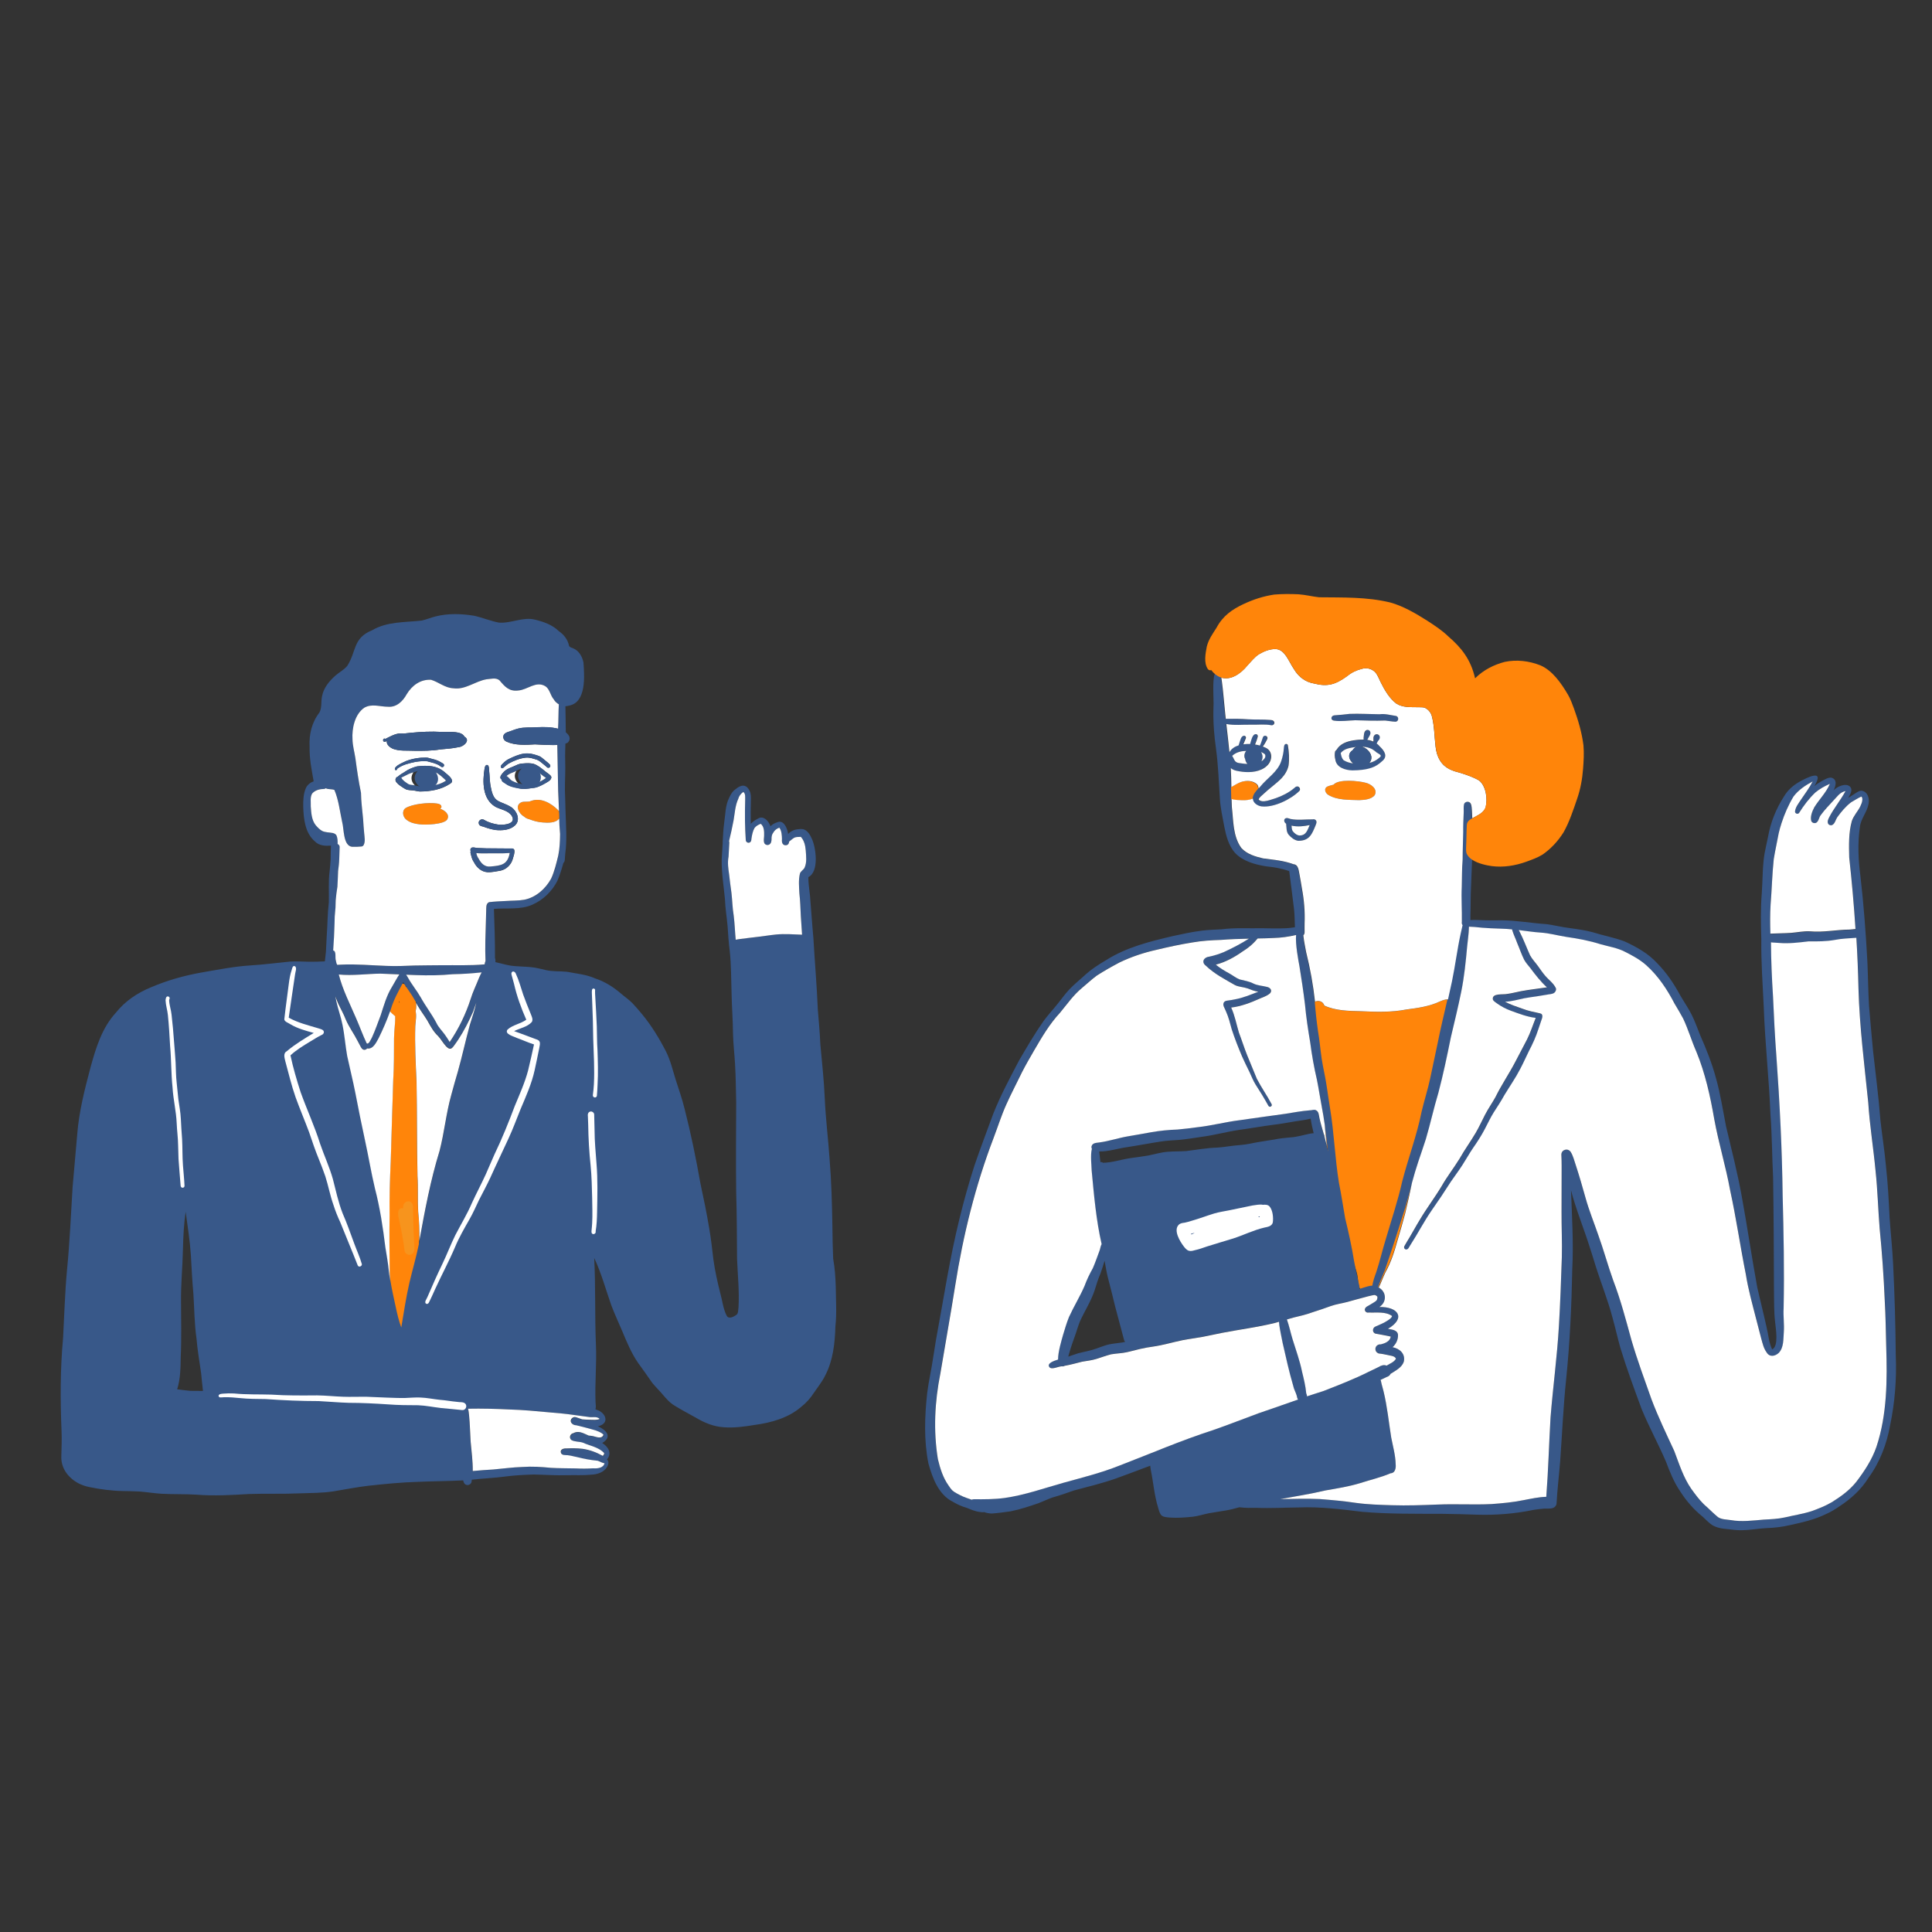 <?xml version="1.0" encoding="UTF-8"?> <!-- Generator: Adobe Illustrator 26.2.1, SVG Export Plug-In . SVG Version: 6.00 Build 0) --> <svg xmlns="http://www.w3.org/2000/svg" xmlns:xlink="http://www.w3.org/1999/xlink" id="Layer_1" x="0px" y="0px" viewBox="0 0 2000 2000" style="enable-background:new 0 0 2000 2000;" xml:space="preserve"><rect x="0" y="0" width="2000" height="2000" fill="#333333" stroke="none"/> <style type="text/css"> .st0{fill:#FF850A;} .st1{fill:#F7941D;} .st2{fill:#385889;} .st3{fill:#FFFFFF;} </style> <path class="st0" d="M432.8,1254.2c-0.7-12.3,0.1-24.6-0.7-36.8c-0.7-32.6-0.4-65.2-1-97.7c-0.9-19.2-1.9-38.4-1.3-57.6 c0.3-5.2,1.5-10.5,0.3-15.6c0.7-2.2,0.9-5.3,0.5-8.5c-0.9-7.3-4.6-15.4-10.5-16.4c0,0-0.1,0-0.1,0v-0.1c0-1.2-0.6-2.4-1.8-2.9v0 c-0.2-0.1-0.4-0.1-0.6-0.2c-0.4-0.1-0.7-0.2-1-0.1c-1.7,0-3.1,1.5-4.1,2.9c-2.4,3.2-4.4,6.8-6.6,10.1c-5.4,6.3-5.8,11.1-2.2,15.8 c1.3,1.7,3.1,3.4,5.3,5.1c0.2,7.6-1.2,15.4-1.2,23.1c-0.1,14,0.1,28-0.8,42c-1,28.4-1.7,56.7-2.6,85.1c-0.9,18.6-1.4,37.3-1.2,56 c-0.3,18.8-0.1,37.6,0.1,56.4c0,3.8,0.2,7.6,0.5,11.3c0,0,0,0.1,0,0.1c0.9,11.2,2.9,22.4,4.9,33.5c0.1,2.5,0.1,5,0.3,7.5 c0.1,3,0.4,6.2,2.8,8.1c0,0,0,0,0,0c0.2,0.2,0.5,0.3,0.7,0.5c1.3,3.5,2.9,8,7.1,8.6c8.3,0.3,7.5-11.7,8.6-17.5 c1-9.3,1.6-18.7,2.6-28c1.2-9.3,1.9-18.7,2.2-28.1c0.3-8.6,0.7-17.3,0.9-26c0,0,0,0,0,0C434.2,1274.4,434,1264.3,432.8,1254.2z M421.3,1301c0-0.9-0.1-1.8-0.1-2.7c-0.3-5.5-0.6-10.9-1-16.4c-0.4-6.5-0.6-12.9-0.6-19.4c1.5,11.9,1.3,23.9,1.6,35.9 C421.2,1299.2,421.3,1300.1,421.3,1301z M413.2,1037.6c0-0.1,0-0.2,0-0.3c0.1-0.4,0.2-0.7,0.3-1.1c0.1,0.6,0.1,1.3,0.2,1.9 C413.6,1037.9,413.4,1037.8,413.2,1037.6z"></path> <path class="st1" d="M418.8,1294.6c-1.2-10.5-3.3-20.8-5.5-31.1c-1.1-4.3-3.2-13.8,4.1-12.7c-1.3-7.7,9.1-10.4,10.1-2.3 c0.2,7.3,0.3,14.7,0.5,22c0.2,6.5,0.6,13,0.9,19.6c0.5,3.8-0.4,8.9-5.2,8.9C421.3,1299,419.1,1297.1,418.8,1294.6z"></path> <path class="st0" d="M463,848.2c-3,5.3-22.8,5.9-28.7,5.1c-4.6-0.5-9.2-1.5-13-4.3c-4-2.6-5.8-9-1.7-12.3c7.3-4.6,24.2-6.2,32.8-4.9 c1.6,0.3,3.5,0.7,4.3,2.2c0.7,1.2,0.1,2.7-1.1,3.2C460.1,838.7,465.9,842.9,463,848.2z"></path> <path class="st0" d="M579.4,846.3c-0.2,0.3-0.3,0.6-0.5,0.9v0c-3.4,5-11.7,4.6-17,4.2c-4.7-0.3-9.3-1.5-13.6-3.2 c-2-0.5-4.1-1.3-5.7-2.8c-5.3-3-10.3-11.7-2.6-15c3.1-1,6.6,0.1,9.6-1.2c10.2-3.9,20.9,2.2,28,9.3c0.4,0.4,0.8,0.9,1.1,1.5 C579.8,841.9,580.3,844.2,579.4,846.3z"></path> <path class="st2" d="M865.2,1332.8c-0.3-9.9-0.9-20-2.7-29.7c-0.5-11.1-0.7-22.2-0.8-33.2c-0.4-23.3-1-46.6-2.9-69.9 c-1.4-20.9-4.1-41.8-5-62.8c-0.8-18.8-2.9-37.5-4.6-56.3c-0.5-12-1.6-23.9-2.6-35.8c-1-24.8-3.2-49.5-4.6-74.3 c-1.4-14.8-2.2-28.5-3.5-43.6c-0.6-6.4-1.8-12.8-1.7-19.2c11.2-5.5,8-29.8,3.8-39.3c-1.7-3.8-3.9-8.1-7.9-9.9 c-1.9-0.8-4.1-0.7-6.1-0.4c-4.1,0.2-7.9,1.9-10.7,4.9c-0.2-0.8-0.3-1.7-0.5-2.5c-1.2-4.9-4.7-12.2-10.8-9.6c-2.6,0.9-5.2,2.1-7,4.2 c-1.5-4.5-5.9-10.4-11.3-8.8c-3.3,1.5-6.6,3.5-9.1,6.2c-0.2-8-0.1-16.1,0.1-24.1c0.1-3.4,0.2-7.1-1.4-10.2c-3.5-7.1-9-6.2-14.3-1.6 c-3.3,2.1-5.2,5.5-6.8,9c-4,7.9-3.8,17-5.1,25.6c-0.9,6.8-1.3,13.6-1.6,20.5c0,0.4,0,0.9,0,1.4c-0.3,5.3-0.6,10.6-1,15.9 c-0.3,14,2.1,27.9,3.4,41.9c0.3,9.2,1.9,18.4,2.7,27.6c0.5,8.3,1.2,17.8,2.3,26.4c1.5,13.9,1.3,28.2,1.8,42.2 c0.2,14.1,1.4,28.2,1.5,42.3c0.2,10.5,1.5,21,2.1,31.5c0.8,13.3,0.9,26.7,1.2,40.1c-0.1,30.9-0.4,61.9,0,92.8 c0.7,22.9,0.7,45.9,0.9,68.8c0.6,16.8,2.5,33.6,1.5,50.5c-0.5,2.6,0.1,6.2-2.4,7.9c-2.7,1.9-7.9,4.6-9.9,0.6 c-3.7-7.3-4.4-15.5-6.6-23.3c-2.9-11.5-5.5-23.1-7.1-34.8c-1.3-11-2.5-21.9-4.4-32.8c-2.6-15.4-5.7-30.6-9-45.8 c-4.5-25.5-9.9-51.9-16.4-77.3c-2.5-10.2-6-20.1-9.2-30.1c-3.1-9.9-5.4-20.1-10.1-29.4c-7-13.6-15.1-26.9-24.9-38.7 c-3.2-4-6.6-7.8-10.1-11.5c-3.6-3.6-7.8-6.4-11.6-9.7c-7.9-6.8-16.8-12.4-26.8-15.7c-9.2-4.1-19.3-4.9-29-6.8 c-7.2-0.8-14.5-0.1-21.6-1.7c-5.2-1.2-10.3-2.6-15.6-3.1c-6.8-0.7-13.8-0.6-20.6-1.5c-4.1-0.6-8.1-1.7-12.1-2.7 c-1.4-0.2-2.8-0.8-4.3-1c0.2-1.5,0.1-3.1-0.4-4.2c0.1-17-0.5-34-1.1-50.9c13.3-1.2,27.6,1.2,40.1-4.5c11-4.9,20.2-13.9,25.6-24.6 c2.6-6,4.5-12.2,6.2-18.5c2-1.3,1.4-5.4,1.8-7.6c0-0.5,0.1-1.1,0.1-1.6c2.1-15,0.7-30.2,0.3-45.3c-0.1-6.8-0.4-13.6-0.6-20.4 c-0.1-10.2,0.7-20.3,0.3-30.5c-0.2-5.9,0-11.8,0.2-17.7v0c0.1-3.8,0.3-7.7,0.4-11.5c0-0.3,0-0.7,0-1c0-8.9-0.3-17.7-0.4-26.6 c1.3-0.1,2.7-0.3,4-0.7c17.8-3.5,15.7-30.7,14.7-44.6c-1.2-6-4.7-12.3-10.6-14.6c-1.5-0.7-3.5-1-4.3-2.6 c-1.3-6.5-5.3-11.6-10.7-15.3c-6.7-6.6-15.8-9.7-24.8-11.9c-12.6-3-24.7,4.2-37.3,3.1c-8.7-1.7-16.9-5.2-25.6-7.1 c-13.1-2.1-26.8-2.6-39.7,0.7c-4.9,1.2-9.5,3.2-14.4,4.3c-17.4,2-35.8,0.8-51.5,10.1c-19.9,8-16,21.9-25.6,36.8 c-3.4,4.1-8.2,6.5-12.2,10c-6.4,5.6-12.3,12.8-13.9,21.3c-1.3,5.6,0.1,11.9-2.8,17.1c-7.9,10.2-10.8,22.7-10.1,35.4 c-0.3,12.1,2.1,23.8,4.2,35.7c-3.4,1.2-6.5,3.6-8,6.9c-2.7,6-2.9,13-2.8,19.5c0.4,12.7,1.9,27.3,12.3,36c4.3,4.4,10.7,4.6,16.4,4.2 c-0.2,4.6-0.3,9.3-0.3,13.9c-0.3,4.2-0.6,8.4-1.1,12.7c-1.4,10.7-0.5,21.5-0.8,32.2c-1.4,11.7-1.3,23.4-2.2,35.1 c-0.3,5.3-0.5,10.6-0.8,15.9c-0.4,3.3-0.8,6.7-1.1,10c-5.3,0.2-10.5,0.5-15.8,0.4c-6.7-0.1-13.3-0.6-20-0.2 c-13.8,1.3-27.6,3.2-41.4,4c-17.1,1.1-34,4.5-50.9,7.4c-17.8,3.2-35.3,8.1-52,15.3c-14,5.7-26.9,14.4-36.3,26.3 c-14.3,15.6-20.6,36.2-26.1,56.2c-6.1,23-12.1,46.3-13.9,70.1c-1.5,17.9-3.2,35.8-4.7,53.7c-1.8,28.7-3,57.4-5.8,86 c-2.2,23.5-2.8,47.1-4.1,70.7c-3,32-2.9,64.2-1.6,96.3c0.4,8.5,0,17-0.2,25.5c-0.7,12.6,6.7,22.5,17.3,28.4c3.5,1.8,7.3,3.2,11.2,4 c11.6,2.4,23.3,4,35.1,4.2c5.8,0.1,11.6,0.2,17.4,0.5c7.4,0.6,14.8,1.8,22.2,2.3c12.3,0.7,24.7,0.2,37,1c18,1.4,36,0.4,54-0.7 c17.6-0.6,35.2,0.1,52.8-0.7c11.7-0.4,23.4-0.3,34.9-2.1c11.8-1.9,23.6-4.3,35.5-5.7c17.2-1.9,34.4-3.6,51.7-4.1 c15.6-0.7,31.3-0.7,46.9-1.5c0.4,1.9,1,3.7,2.9,4.5c2.5,1.1,5.5-0.7,5.8-3.3c0,0,0,0,0,0c0.1-0.6,0.2-1.3,0.2-1.9 c11-1.3,21.8-1.7,32.9-3.1c10.4-1.4,20.8-2,31.2-2.3c11.6,0.2,23.1,1.1,34.7,0.7c8.2-0.2,16.5,0.3,24.7-0.5 c6.4-0.3,13.1-2.3,16.6-8.1c1.4-2.3,2.2-5.8-0.2-7.7c5.6-6.4,1.3-13.2-4.9-17c10.8-6.5,4.3-13.4-4.4-17.3c11-2.5,9.4-11.8,1-16.2 c-1.2-0.5-2.4-0.9-3.6-1.4c0.8-2.4,0.2-5,0.1-7.4c-0.8-19.7,1.3-39.8,0.4-59.6c-1.3-29.9-0.2-59.9-1.8-89.7 c7.4,15.7,11.9,32.4,17.6,48.7c3.5,9.4,7.8,18.4,11.7,27.7c4.6,11.1,9.3,22.3,16.1,32.2c5,6.8,9.9,13.8,14.7,20.7 c3.2,4,6.9,7.5,10.2,11.4c3.9,4.5,7.7,9.1,12.9,12.2c7.1,4.4,14.6,8.3,21.9,12.4c9,5.4,18.7,9.4,29.3,10c10.6,0.8,21.2-0.7,31.7-2.4 c17-2.3,34.5-7.1,47.8-18.4c5.4-4.2,10-9.3,13.7-15.1c4-5.9,8.5-11.4,11.6-17.8c8.1-15.6,10-33.4,10.5-50.7 C866.3,1359.3,865.3,1346,865.2,1332.8z M197.1,1439.8c-4.6-0.4-9.1-1-13.7-1.6c3.5-11.1,3.5-22.8,3.7-34.3 c0.9-18.4,0.3-36.9,0.3-55.4c-0.3-18.5,1.6-37,2-55.5c0.3-12.9,0.9-25.8,2.8-38.6c2,15,4.4,29.9,5.4,45c0.7,13.3,1.4,26.6,2.6,39.9 c1,15.4,1,30.9,3.2,46.2c1,12.1,3.1,24,4.8,36c0.7,6.1,1.1,12.2,1.9,18.2c0,0.1,0,0.1,0,0.2C205.9,1439.9,201.5,1439.9,197.1,1439.8 z M405.9,1021.4c-5.7,9.1-8.5,19.4-11.8,29.6c-3,7.7-5.6,15.5-9,22.9c-0.9,1.4-3,6.8-4.9,6.4c-0.2,0-0.4-0.1-0.6-0.2 c-4-8.4-7.1-17.1-10.8-25.6c-6.4-15-14.1-29.8-18.1-45.7c14.2,1.4,28.6-0.7,42.9-0.9c6.6,0.2,13.2,0.5,19.8,0.7 C410.7,1012.8,408.4,1017.1,405.9,1021.4z M358,1055.2c3.3,7.8,8.4,14.6,12.2,22.1c1.2,2.2,2.3,4.4,3.5,6.6c0.6,1.1,1.3,2,2.4,2.5 c1.5,0.7,3.2,0,4.1-1.2c0.1,0,0.1,0,0.2,0.1c6,0.8,9.1-6.2,11.6-10.6c4.5-9.1,8.5-18.4,11.9-27.9c0.3-0.8,0.6-1.6,0.8-2.4 c2.7-9.1,7.5-17.9,12.1-26.4c0.2-0.4,0.5-0.8,0.7-1.3c0.3,0.5,0.6,1.1,0.9,1.6v0c0.6,1,1.2,2,1.8,2.9c0,0,0,0.1,0.1,0.1 c2,3.1,4.1,6.2,6.2,9.2c1.5,2.4,2.9,4.8,4.3,7.2c0.5,0.9,1.1,1.9,1.6,2.8c3.1,5.4,6.9,10.3,10.1,15.6c3.2,5.7,6.3,11.6,11.2,16.1 c3,3.3,5.2,7.4,8.3,10.7c1.1,0.9,2.1,2.1,3.6,2.3c2,0.3,3.3-1.6,4.4-3c1.6-2.1,3.1-4.4,4.6-6.6c5.9-9,10.8-18.7,15.2-28.6 c1.3-3.1,2.4-6.3,3.5-9.5c-1.7,7.8-4.3,15.3-6.7,23c-4.4,16-7.9,32.3-12.4,48.3c-2.3,8-4.7,16-6.8,24.1c-5.4,19.1-7.2,39-12.2,58.2 c-9.4,30.4-15.2,61.7-20.9,93c0,0,0,0,0,0c-0.3,1.4-0.5,2.9-0.8,4.3c-2.7,13.3-6.6,26.4-9.7,39.6c-3.5,15.3-5.8,30.7-8.4,46.2 c-2.5-6.7-4.3-14.3-5.8-21.5c-2-9-4-18.1-5.5-27.2c0,0,0-0.1,0-0.1c-0.6-3.4-1-6.9-1.4-10.4c-0.8-8.2-2.3-16.3-3.6-24.5 c-2.5-20.5-5.6-40.9-10.8-60.9c-3.9-16.4-6.6-33-10.2-49.4c-3.6-16.5-6.9-33-10.1-49.6c-2.5-12.7-5.7-25.3-8.4-38 c-1.9-10.5-2.7-21.9-4.9-32.4c-1.6-8.1-4.5-15.9-6.3-24c-0.4-1.7-0.7-3.5-1-5.3c0.9,2.5,1.8,5,2.9,7.4 C352.7,1044.3,355.7,1049.6,358,1055.2z M495.9,1012.5c-2.9,7.4-6.4,14.4-8.7,22c-5,15.4-12.4,30.7-21.6,44.2 c-1.7-2.7-3.3-5.4-5.2-7.9c-2.9-4-6.5-7.4-8.6-12c-4.8-9.1-11.1-17.1-16.1-26.2c-4-7-9.3-13.3-13.2-20.4c-0.6-1-1.2-2.2-2-3.2 c3.4,0.1,6.7,0.3,10.1,0.4c12.8,0.5,25.5,0.3,38.2-0.9c10.5-0.1,19.5-0.7,29.8-1.8C497.6,1008.6,496.6,1010.5,495.9,1012.5z M333.5,860.2c-2.7-1.5-4.8-3.8-6.8-6.1c-4.2-5.5-4.5-12.7-5-19.3c0.3-4.3-0.9-9.6,1.5-13.4c2.7-3.2,7-4.6,11.2-4.6 c1.2,0,2.1-0.2,2.8-0.8c2.7,1.3,6.2,0.6,9,1.8c4.4,10.5,5.6,22,8,33.1c2,7.1,0.9,24.6,10.3,25.7c3.2,0.1,6.3,0,9.5-0.3 c1.2,0,2.1-0.8,2.6-1.8c1.7-3.8,0.7-8.1,0.4-12c-0.5-4.8-0.8-9.6-1.1-14.5c-0.7-9.1-2.1-18.2-2.2-27.3c-2.5-11.8-4.2-23.8-5.8-35.8 c-1-6.5-2.9-12.9-3-19.6c-0.7-11.3,2.3-25.9,12.1-32.6c7.7-4.6,16.3-1.1,24.6-1.1c9,0.8,15.5-5.7,19.5-13.1 c5.5-9,14.2-15.4,25.1-14.8c8,2.4,14.5,8.5,23.2,8.8c12.1,1.8,22.5-7.3,34.2-9.3c4.4-0.3,9.7-2.1,13.5,1.1 c5.5,6.5,9.9,11.7,19.4,10.5c9.7-0.6,18.3-10.2,28.1-4.4c4.6,2.9,5.1,9.5,8.6,13.5c1.4,2.3,3.2,4,5.3,5.2 c-0.5,8.4-0.3,16.9-0.8,25.3c0,0.2,0,0.4,0,0.6c-0.4,5.4-0.8,10.4-0.7,16.2v0.1c0.4,15.7,0.5,31.5,0.9,47.2 c0.4,7.2,0.7,14.4,0.9,21.6c0.1,2.4,0.2,4.8,0.2,7.2v0c0.1,2.2,0.1,4.4,0.2,6.7c0.2,3.1,0.5,6.2,0.7,9.3c-0.1,7.5-0.5,15-1.9,22.4 c-2,8.1-3.9,16.3-7.4,23.9c-5.8,10.6-15.7,19.5-27.8,21.8c-6.3,1.2-12.8,0.8-19.2,1.3c-5.7,0.3-11.6,0.5-17.2,1.2 c-3.6,1.6-2.7,6-3,9.2c-0.1,3.5-0.2,6.9-0.3,10.4c-0.4,13.7-1,27.4-0.4,41.2v0c-0.5,1.1-0.7,2.3-0.9,3.6 c-14.8,1.5-29.7,0.7-44.5,0.9c-9.4,0.1-18.8,0.2-28.2,0.3c-9.5,0.4-19,0.8-28.5,0.4c-15.8-0.4-31.6-2.1-47.4-1.3 c-1.4,0.1-2.7,0.2-4.1,0.2c-0.1-0.5-0.2-0.9-0.6-1.3c-0.3-1-0.5-2.1-0.7-3.1c-1.1-2.9,0.8-9.8-2.8-10.5c0.7-9.1,1-18.3,1.4-27.5 c0-2.6,0.1-5.1,0.2-7.7c0.3-3.1,0.5-6.1,0.8-9.2c0-2.4,0.1-4.9,0.2-7.3v0c0.4-4.8,1-9.6,1.8-14.4c0.5-5.3,0.4-10.7,0.7-16 c0.5-4,1.1-8.6,1.2-12.8c0.2-4.1,0.4-8.2,0.4-12.3c0-1.4-0.9-2.5-2.1-3c0.1-3,0-5.9-1.1-8.7c-0.7-1.7-2.3-2.4-4-2.7 C340.7,861.6,336.9,861.8,333.5,860.2z M621.1,1469.1c-3.1,1.4-6.8,0.8-10.1,0.8c-2.7-0.1-5.4-0.1-8-0.4c-1.6-0.5-3.2-1.1-4.7-1.6 c-1.5-0.6-3.1-1.2-4.7-0.4c-4.9,2.8-1.8,8.1,3.1,8.1c6.8,1.7,13.6,3.3,20.3,5.4c2.8,1.1,5.9,2.1,7.9,4.3c0,0.1,0.1,0.2,0.1,0.3 c-2,4.6-7.1,2.1-10.7,1.3c-1.5-0.3-3.1-0.5-4.6-0.6c-2-0.8-3.9-1.9-5.9-2.6c-3.2-1.3-6.8-1.7-9.9,0.1c-3.4,0.5-4.9,4.8-2.1,7.1 c3.4,2,8.2,1.5,11.8,2.7c7.4,3.4,16.6,4.6,22.2,10.9c-0.2,1.1-0.6,2.1-1.5,2.8c-6.5-3.6-13.6-6.3-21-7.3c-5.6-0.7-11.2-0.6-16.8-0.4 c-3.1-0.2-7.1,1.3-5.3,5.1c0,0,0,0,0,0c1.4,2.2,4.3,1.7,6.6,1.9c1.7,0.2,3.4,0.5,5.1,0.9c6.6,1.5,13.2,3.2,19.9,4.1 c2.2,0.3,4.4,0.5,6.5,0.8c2.1,0.9,4.2,1.8,6.4,2.4c-1.3,5-7.4,5.5-11.9,5.2c-5.9,0.4-11.9,0.4-17.8,0.1c-8.6-0.2-17.2-0.1-25.8-0.6 c-9.8-1-19.6-1.6-29.5-0.9c-10.1,0.3-20,1.7-30.1,2.6c-7.1,0.3-14.2,1-21.3,1.6c0.1-10.2-1.3-20.4-2.2-30.6c-0.6-9-0.7-18-1.6-27 c-0.2-1.6-0.4-4.6-1.1-6.9c14.4-0.3,28.8,0.1,43.1,0.8c13.8,0.4,27.6,1.7,41.4,3c8.3,0.7,16.5,1.4,24.7,2.6 c5.4,0.6,10.8,1.6,16.2,2.2c1.6,0.3,3.3,0.1,5,0.1C617.4,1467.2,619.5,1467.5,621.1,1469.1z M832.9,898.2c-1.2,2.5-4.3,3.6-4.9,6.5 c-1.5,6.5-0.8,13.3-0.5,19.9c0.9,7.8,1.1,15.7,1.5,23.6c0.5,6.3,0.9,12.9,1.3,19.4c-8.9-0.3-17.9-1.1-26.8-0.2 c-6.3,0.6-12.6,1.7-18.9,2.4c-6.5,0.7-13,1.6-19.5,2.4c-1.2,0.2-2.3,0.4-3.5,0.6c-0.8-8.4-1-16.5-2.1-25.2 c-1.3-7.7-1.4-15.6-2.3-23.3c-1-6.3-1.6-12.7-2.4-19c-0.9-6.1-1.8-12.3-0.6-18.5c0.3-4.8,0.6-9.7,0.8-14.5c0-0.5-0.1-1-0.3-1.5 c1.8-7.2,3.2-14,4.7-21.6c1.3-7.4,1.6-15.2,4.8-22.1c0.8-3.1,2.7-5.5,5.3-7.3c2.5,2,1.8,5.6,1.9,8.4c-0.2,7.2-0.3,14.5-0.2,21.7 c0.1,6.5,0.4,13,0.8,19.5c-0.1,2.2,2.4,3.8,4.3,2.6c1.4-0.8,1.5-2.4,1.6-3.9c0.6-3.8,1.3-7.7,3.2-11c1.6-2.1,4-3.4,6.4-4.3 c3.7,2.9,3.6,8.4,3.5,12.7c-0.1,2.3-0.7,4.8,0.1,7c0,0,0,0,0,0c0.9,2.4,4.2,3,6,1.2c1.3-1.2,1.5-3.2,1.6-4.8c-0.1-2.5,0.2-4.9,1.8-7 c1.4-2.5,3.6-4.2,6.3-5.1c2.4,3.4,2.6,7.9,2.7,11.9c-0.4,3.1,0.4,6.6,4.2,6.3c2.3-0.3,3.1-2,3.2-3.8c1.6-1.1,3-2.6,4.7-3.6 c2.1-1.5,4.9-1.1,7.4-1.3c3.5,3.7,4.7,9.1,5.1,14.1C834.5,886.4,835.4,892.7,832.9,898.2z"></path> <path class="st3" d="M625.8,1514.8c-1.3,5-7.4,5.5-11.9,5.2c-5.9,0.4-11.9,0.4-17.8,0.1c-8.6-0.2-17.2-0.1-25.8-0.6 c-9.8-1-19.6-1.6-29.5-0.9c-10.1,0.3-20,1.7-30.1,2.6c-7.1,0.3-14.2,1-21.3,1.6c0.1-10.2-1.3-20.4-2.2-30.6c-0.6-9-0.7-18-1.6-27 c-0.2-1.6-0.4-4.6-1.1-6.9c14.4-0.3,28.8,0.1,43.1,0.8c13.8,0.4,27.6,1.7,41.4,3c8.3,0.7,16.5,1.4,24.7,2.6 c5.4,0.6,10.8,1.6,16.2,2.2c1.6,0.3,3.3,0.1,5,0.1c2.2,0,4.3,0.2,5.9,1.9c-3.1,1.4-6.8,0.8-10.1,0.8c-2.7-0.1-5.4-0.1-8-0.4 c-1.6-0.5-3.2-1.1-4.7-1.6c-1.5-0.6-3.1-1.2-4.7-0.4c-4.9,2.8-1.8,8.1,3.1,8.1c6.8,1.7,13.6,3.3,20.3,5.4c2.8,1.1,5.9,2.1,7.9,4.3 c0,0.1,0.1,0.2,0.1,0.3c-2,4.6-7.1,2.1-10.7,1.3c-1.5-0.3-3.1-0.5-4.6-0.6c-2-0.8-3.9-1.9-5.9-2.6c-3.2-1.3-6.8-1.7-9.9,0.1 c-3.4,0.5-4.9,4.8-2.1,7.1c3.4,2,8.2,1.5,11.8,2.7c7.4,3.4,16.6,4.6,22.2,10.9c-0.2,1.1-0.6,2.1-1.5,2.8c-6.5-3.6-13.6-6.3-21-7.3 c-5.6-0.7-11.2-0.6-16.8-0.4c-3.1-0.2-7.1,1.3-5.3,5.1c0,0,0,0,0,0c1.4,2.2,4.3,1.7,6.6,1.9c1.7,0.2,3.4,0.5,5.1,0.9 c6.6,1.5,13.2,3.2,19.9,4.1c2.2,0.3,4.4,0.5,6.5,0.8C621.5,1513.4,623.6,1514.3,625.8,1514.8z"></path> <path class="st3" d="M493.1,1037.9c-1.7,7.8-4.3,15.3-6.7,23c-4.4,16-7.9,32.3-12.4,48.3c-2.3,8-4.7,16-6.8,24.1 c-5.4,19.1-7.2,39-12.2,58.2c-9.4,30.4-15.2,61.7-20.9,93c0.2-10.1-0.1-20.2-1.2-30.2c-0.7-12.3,0.1-24.6-0.7-36.8 c-0.7-32.6-0.4-65.2-1-97.7c-0.9-19.2-1.9-38.4-1.3-57.6c0.3-5.2,1.5-10.5,0.3-15.6c0.7-2.2,0.9-5.3,0.5-8.5 c0.5,0.9,1.1,1.9,1.6,2.8c3.1,5.4,6.9,10.3,10.1,15.6c3.2,5.7,6.3,11.6,11.2,16.1c3,3.3,5.2,7.4,8.3,10.7c1.1,0.9,2.1,2.1,3.6,2.3 c2,0.3,3.3-1.6,4.4-3c1.6-2.1,3.1-4.4,4.6-6.6c5.9-9,10.8-18.7,15.2-28.6C490.9,1044.2,492,1041.1,493.1,1037.9z"></path> <path class="st3" d="M498.6,1006.6c-1,2-2,3.9-2.8,5.9c-2.9,7.4-6.4,14.4-8.7,22c-5,15.4-12.4,30.7-21.6,44.2 c-1.7-2.7-3.3-5.4-5.2-7.9c-2.9-4-6.5-7.4-8.6-12c-4.8-9.1-11.1-17.1-16.1-26.2c-4-7-9.3-13.3-13.2-20.4c-0.6-1-1.2-2.2-2-3.2 c3.4,0.1,6.7,0.3,10.1,0.4c12.8,0.5,25.5,0.3,38.2-0.9C479.3,1008.3,488.3,1007.7,498.6,1006.6z"></path> <path class="st3" d="M579.1,853.9c0-2.2-0.1-4.4-0.2-6.7c-3.4,5-11.7,4.6-17,4.2c-4.7-0.3-9.3-1.5-13.6-3.2c-2-0.5-4.1-1.3-5.7-2.8 c-5.3-3-10.3-11.7-2.6-15c3.1-1,6.6,0.1,9.6-1.2c10.2-3.9,20.9,2.2,28,9.3c0.4,0.4,0.8,0.9,1.1,1.5c-0.3-7.2-0.6-14.4-0.9-21.6 c-0.4-15.7-0.5-31.5-0.9-47.2v-0.1c-1.6,0.2-3.2,0.2-4.9,0.2c-6-0.1-12.1-0.3-18.1-0.7c-9.7,0.6-20.5,1.2-29.5-2.8 c-3.9-1.7-4.8-6.8-0.8-9c1.4-0.8,3-1.2,4.4-1.7c2.9-1,5.7-2.2,8.7-2.9c6.3-1.6,12.9-0.8,19.3-1.3c7.2-0.4,14.6-0.3,21.7,1.5 c0.5-8.4,0.3-16.9,0.8-25.3c-2.1-1.2-4-2.9-5.3-5.2c-3.5-4-4.1-10.6-8.6-13.5c-9.8-5.9-18.4,3.7-28.1,4.4c-9.5,1.2-13.9-4-19.4-10.5 c-3.8-3.2-9.1-1.4-13.5-1.1c-11.7,2-22,11.1-34.2,9.3c-8.7-0.3-15.2-6.4-23.2-8.8c-10.9-0.6-19.6,5.8-25.1,14.8 c-4,7.3-10.5,13.9-19.5,13.1c-8.3,0-16.9-3.5-24.6,1.1c-9.8,6.8-12.8,21.4-12.1,32.6c0.1,6.6,2,13,3,19.6c1.6,12,3.3,24,5.8,35.8 c0.1,9.2,1.4,18.2,2.2,27.3c0.3,4.8,0.6,9.7,1.1,14.5c0.3,4,1.3,8.3-0.4,12c-0.5,1-1.4,1.8-2.6,1.8c-3.1,0.3-6.3,0.4-9.5,0.3 c-9.4-1-8.3-18.6-10.3-25.7c-2.4-11-3.6-22.6-8-33.1c-2.8-1.2-6.3-0.4-9-1.8c-0.7,0.6-1.6,0.8-2.8,0.8c-4.1,0.1-8.4,1.4-11.2,4.6 c-2.4,3.8-1.3,9-1.5,13.4c0.5,6.6,0.8,13.9,5,19.3c2,2.3,4.1,4.6,6.8,6.1c3.4,1.6,7.2,1.4,10.9,2.1c1.7,0.4,3.2,1.1,4,2.7 c1.1,2.8,1.2,5.7,1.1,8.7c1.2,0.5,2.1,1.7,2.1,3c-0.1,4.1-0.2,8.2-0.4,12.3c-0.1,4.2-0.7,8.8-1.2,12.8c-0.3,5.3-0.3,10.6-0.7,16 c-0.8,4.8-1.4,9.6-1.8,14.4v0c-0.1,2.4-0.2,4.9-0.2,7.3c-0.2,3.1-0.5,6.1-0.8,9.2c-0.1,2.6-0.1,5.1-0.2,7.7 c-0.3,9.2-0.7,18.3-1.4,27.5c3.6,0.7,1.7,7.6,2.8,10.5c0.2,1,0.5,2.1,0.7,3.1c0.4,0.4,0.5,0.8,0.6,1.3c1.4,0,2.7-0.1,4.1-0.2 c15.8-0.8,31.6,0.8,47.4,1.3c9.5,0.4,19,0,28.5-0.4c9.4-0.1,18.8-0.3,28.2-0.3c14.8-0.2,29.7,0.5,44.5-0.9c0.2-1.2,0.4-2.5,0.9-3.6 v0c-0.6-13.7,0-27.4,0.4-41.2c0.1-3.5,0.2-6.9,0.3-10.4c0.2-3.2-0.6-7.6,3-9.2c5.6-0.7,11.5-0.9,17.2-1.2c6.4-0.5,12.9-0.2,19.2-1.3 c12.1-2.4,22-11.3,27.8-21.8c3.5-7.6,5.4-15.8,7.4-23.9c1.5-7.4,1.8-14.9,1.9-22.4C579.5,860.1,579.3,857,579.1,853.9z M522.9,788.3 c2.2-1.9,4.8-3,7.4-4.2c5.2-2.3,10.7-4.4,16.4-4.1c3.8,0.1,7.5,1.4,11.1,2.6c2.3,0.8,4,2.6,5.9,4.1c1.8,1.6,3.8,2.9,5.4,4.7 c0.4,0.4,0.6,0.9,0.6,1.4c0,1.8-2.3,2.7-3.5,1.4c-1-1-1.8-1.6-2.8-2.4c-2.3-1.8-4.5-4-7.2-5.2c-3.9-1.2-7.8-2.7-11.9-2.3 c-6.5,0.7-12.5,3.2-18.1,6.3c-1.7,1.2-3.2,2.6-4.9,3.9c-0.4,0.8-1.5,1-2.2,0.5C516.6,793,521.5,789.8,522.9,788.3z M521.7,798.9 c3.5-3.6,8.6-4.7,13-6.9c2.1-1.1,4.5-1.6,6.8-1.7c3.6-0.3,7.3-0.5,10.9,0.4c4.4,1.5,8.1,4.6,11.7,7.5c1.7,1.5,3.7,2.6,5.4,4.2 c0.8,0.7,1.4,1.6,1.3,2.7c-0.8,3.2-4.5,4.5-7,6.1c-4,2.2-8.2,4.3-12.9,4.5c-4.7,0.8-9.4,1.4-14.2,0.2c-4.5-0.9-9.2-1.8-13-4.6 c-1.7-1.3-4.4-2.1-4.4-4.6C515.9,804.8,520,800.7,521.7,798.9z M408.9,796.7c-1.1-3.7,8.8-7.4,11.5-8.8c6.7-2.6,13.9-3.7,21-3.6 c2.2,0.1,4.2,1,6.4,1.5c4,0.7,7.6,2.6,10.9,4.7c0.9,0.6,1.3,1.7,0.7,2.6c-1.3,1.9-3,0.6-4.3-0.5c-3.8-2.6-8.5-3.3-12.9-4.6 c-4-0.4-8.1,0-12,0.6c-6.7,1.4-13.7,3-19.2,7.2C411.3,797.2,409.5,797.8,408.9,796.7z M463,848.2c-3,5.3-22.8,5.9-28.7,5.1 c-4.6-0.5-9.2-1.5-13-4.3c-4-2.6-5.8-9-1.7-12.3c7.3-4.6,24.2-6.2,32.8-4.9c1.6,0.3,3.5,0.7,4.3,2.2c0.7,1.2,0.1,2.7-1.1,3.2 C460.1,838.7,465.9,842.9,463,848.2z M467.9,809.1c-0.2,1-1.1,1.7-1.9,2.2c-9.2,6.2-20.5,8-31.4,8.1c-1.6-0.1-3.2-0.5-4.8-0.8 c-2.7-0.6-5.5-0.4-8.2-1c-1.6-0.4-2.9-1.3-4.2-2.1c-2.3-1.6-4.9-3-6.7-5.3c-2.1-1.9-1.7-5.4,1.2-6.2c2.2-2.3,5.2-3.5,7.7-5.3 c3.6-2.5,7.9-4.2,12.1-5.3c11-1.3,21.1-1.1,29.6,6.9C463.6,802.1,468.5,805.9,467.9,809.1z M474.9,773.4c-6.3,1.4-12.7,1.8-19.1,2.4 c-8.9,1.5-17.9,1.5-26.9,1.4c-7.5-0.4-15.4,0.6-22.5-2.2c-3-1.5-6.5-4.2-6-7.9c-5.4,2.9-4.4-4.1-1.4-2.2c5.7-2.9,12.1-6.7,18.7-5.5 c10.4-1.2,21-2.1,31.5-2c3.6,0.1,7.1,0.3,10.7,0.3c5.8,0.1,17.9-1.1,20.9,4.9C487.4,766.3,479.9,773,474.9,773.4z M530.9,889 c-1.6,6-6.5,10.9-12.6,12.3c-4.6,0.7-9.3,1.9-13.9,1.6c-6.2-0.5-11.1-5-13.7-10.3c-1.6-2.1-2.4-4.7-3-7.3c-0.3-1.4-1-3-0.4-4.3 c-0.8-1.4,0-3.2,1.5-3.6c1.9-0.4,3.9,0.5,5.8,0.5c5.9,0.4,11.8,0.5,17.7,0.4c4.5,0,8.9,0.1,13.4,0.1c1.3,0,2.5,0,3.8,0 c1.1-0.2,2.4,0.3,2.9,1.4C533,882.8,531.7,886,530.9,889z M533.1,854.5c-5.3,4.9-13.4,5.4-20.3,4.7c-4.2-0.7-8.3-1.9-12.3-3.4 c-1.8-0.5-4-0.8-4.7-2.7c-1.4-3.4,2.6-6.3,5.5-4.3c4.5,2.7,9.8,4.2,15,4.9c5.8,0.6,18.8-0.9,13.3-9.4c-4-5.6-11.4-6.2-16.9-9.2 c-13.3-7.9-13.3-25.8-11.1-39.3c0.2-1.9,1.4-5.4,3.8-3.3c0.9,1.4,0.7,3.2,0.9,4.7c0.7,6,0.5,12.3,1.9,18.2 c3.1,16.9,9.7,13,21.2,20.3C535.2,839.7,539.1,848.9,533.1,854.5z"></path> <path class="st3" d="M413.4,1008.7c-2.7,4.1-5,8.5-7.5,12.7c-5.7,9.1-8.5,19.4-11.8,29.6c-3,7.7-5.6,15.5-9,22.9 c-0.9,1.4-3,6.8-4.9,6.4c-0.2,0-0.4-0.1-0.6-0.2c-4-8.4-7.1-17.1-10.8-25.6c-6.4-15-14.1-29.8-18.1-45.7c14.2,1.4,28.6-0.7,42.9-0.9 C400.2,1008.1,406.8,1008.4,413.4,1008.7z"></path> <path class="st3" d="M407.9,1075.1c-0.1,14,0.1,28-0.8,42c-1,28.4-1.7,56.7-2.6,85.1c-0.9,18.6-1.4,37.3-1.2,56 c-0.3,18.8-0.1,37.6,0.1,56.4c0,3.8,0.2,7.6,0.5,11.3c-0.6-3.4-1-6.9-1.4-10.4c-0.8-8.2-2.3-16.3-3.6-24.5 c-2.5-20.5-5.6-40.9-10.8-60.9c-3.9-16.4-6.6-33-10.2-49.4c-3.6-16.5-6.9-33-10.1-49.6c-2.5-12.7-5.7-25.3-8.4-38 c-1.9-10.5-2.7-21.9-4.9-32.4c-1.6-8.1-4.5-15.9-6.3-24c-0.4-1.7-0.7-3.5-1-5.3c0.9,2.5,1.8,5,2.9,7.4c2.5,5.5,5.6,10.8,7.8,16.5 c3.3,7.8,8.4,14.6,12.2,22.1c1.2,2.2,2.3,4.4,3.5,6.6c0.6,1.1,1.3,2,2.4,2.5c1.5,0.7,3.2,0,4.1-1.2c0.1,0,0.1,0,0.2,0.1 c6,0.8,9.1-6.2,11.6-10.6c4.5-9.1,8.5-18.4,11.9-27.9c1.3,1.7,3.1,3.4,5.3,5.1C409.3,1059.6,407.9,1067.4,407.9,1075.1z"></path> <path class="st3" d="M832.9,898.2c-1.2,2.5-4.3,3.6-4.9,6.5c-1.5,6.5-0.8,13.3-0.5,19.9c0.9,7.8,1.1,15.7,1.5,23.6 c0.5,6.3,0.9,12.9,1.3,19.4c-8.9-0.3-17.9-1.1-26.8-0.2c-6.3,0.6-12.6,1.7-18.9,2.4c-6.5,0.7-13,1.6-19.5,2.4 c-1.2,0.2-2.3,0.4-3.5,0.6c-0.8-8.4-1-16.5-2.1-25.2c-1.3-7.7-1.4-15.6-2.3-23.3c-1-6.3-1.6-12.7-2.4-19c-0.9-6.1-1.8-12.3-0.6-18.5 c0.3-4.8,0.6-9.7,0.8-14.5c0-0.5-0.1-1-0.3-1.5c1.8-7.2,3.2-14,4.7-21.6c1.3-7.4,1.6-15.2,4.8-22.1c0.8-3.1,2.7-5.5,5.3-7.3 c2.5,2,1.8,5.6,1.9,8.4c-0.2,7.2-0.3,14.5-0.2,21.7c0.1,6.5,0.4,13,0.8,19.5c-0.1,2.2,2.4,3.8,4.3,2.6c1.4-0.8,1.5-2.4,1.6-3.9 c0.6-3.8,1.3-7.7,3.2-11c1.6-2.1,4-3.4,6.4-4.3c3.7,2.9,3.6,8.4,3.5,12.7c-0.1,2.3-0.7,4.8,0.1,7c0,0,0,0,0,0c0.9,2.4,4.2,3,6,1.2 c1.3-1.2,1.5-3.2,1.6-4.8c-0.1-2.5,0.2-4.9,1.8-7c1.4-2.5,3.6-4.2,6.3-5.1c2.4,3.4,2.6,7.9,2.7,11.9c-0.4,3.1,0.4,6.6,4.2,6.3 c2.3-0.3,3.1-2,3.2-3.8c1.6-1.1,3-2.6,4.7-3.6c2.1-1.5,4.9-1.1,7.4-1.3c3.5,3.7,4.7,9.1,5.1,14.1 C834.5,886.4,835.4,892.7,832.9,898.2z"></path> <path class="st2" d="M533.1,854.5c-5.3,4.9-13.4,5.4-20.3,4.7c-4.2-0.7-8.3-1.9-12.3-3.4c-1.8-0.5-4-0.8-4.7-2.7 c-1.4-3.4,2.6-6.3,5.5-4.3c4.5,2.7,9.8,4.2,15,4.9c5.8,0.6,18.8-0.9,13.3-9.4c-4-5.6-11.4-6.2-16.9-9.2 c-13.3-7.9-13.3-25.8-11.1-39.3c0.2-1.9,1.4-5.4,3.8-3.3c0.9,1.4,0.7,3.2,0.9,4.7c0.7,6,0.5,12.3,1.9,18.2 c3.1,16.9,9.7,13,21.2,20.3C535.2,839.7,539.1,848.9,533.1,854.5z"></path> <path class="st2" d="M532.3,879.7c-0.5-1.1-1.7-1.6-2.9-1.4c-1.3,0-2.5,0-3.8,0c-4.5,0-8.9-0.1-13.4-0.1c-5.9,0-11.8-0.1-17.7-0.4 c-1.9,0-3.9-0.9-5.8-0.5c-1.5,0.4-2.3,2.3-1.5,3.6c-0.6,1.4,0.1,2.9,0.4,4.3c0.7,2.5,1.4,5.1,3,7.3c2.7,5.3,7.5,9.8,13.7,10.3 c4.7,0.3,9.3-0.9,13.9-1.6c6.1-1.4,11-6.3,12.6-12.3C531.7,886,533,882.8,532.3,879.7z M507.8,897c-6,0.7-9.7-3.2-12.3-8.1 c-1.2-1.7-2.1-3.7-2.4-5.8c3.4,0.4,6.8,0.3,10.3,0.3c8.1-0.2,16.3,0.3,24.5-0.4C525.4,895.4,518.7,896.1,507.8,897z"></path> <path class="st3" d="M527.7,883c-2.3,12.4-9,13-19.9,14c-6,0.7-9.7-3.2-12.3-8.1c-1.2-1.7-2.1-3.7-2.4-5.8c3.4,0.4,6.8,0.3,10.3,0.3 C511.4,883.2,519.6,883.7,527.7,883z"></path> <path class="st2" d="M461.3,800.2c-8.5-8-18.7-8.1-29.6-6.9c-4.2,1.1-8.5,2.8-12.1,5.3c-2.5,1.8-5.5,3.1-7.7,5.3 c-2.8,0.8-3.2,4.3-1.2,6.2c1.8,2.2,4.4,3.7,6.7,5.3c1.4,0.8,2.7,1.7,4.2,2.1c2.7,0.6,5.5,0.4,8.2,1c1.6,0.3,3.2,0.7,4.8,0.8 c10.9,0,22.2-1.9,31.4-8.1c0.8-0.5,1.7-1.2,1.9-2.2C468.5,805.9,463.6,802.1,461.3,800.2z M446.7,813.5c-2.5,0.4-5.1,0.6-7.7,0.8 c-3.2,0.3-6.2-0.6-9.3-1.2c0,0,0,0,0,0c-0.3-0.1-0.6-0.1-0.8-0.2c-2-0.5-4.3-0.2-6.2-1.3c-2.7-1.9-5.7-3.6-7.2-6.6 c2.4-1.1,4.8-2.3,7.2-3.6c1.8-0.8,3.6-1.4,5.4-1.9c1.2-0.4,2.4-0.7,3.6-1.1c3.8-0.4,7.8-0.5,11.6-0.4c1.3,0.1,2.6,0.3,3.9,0.6 c1.9,0.4,3.7,0.9,5.4,1.7c3.3,2.3,6.5,4.9,9.2,7.8C457.1,811.2,452,812.7,446.7,813.5z"></path> <path class="st3" d="M447.1,798.6c1.9,0.4,3.7,0.9,5.4,1.7c3.3,2.3,6.5,4.9,9.2,7.8c-4.6,3.1-9.7,4.6-15.1,5.4 C451.5,809.8,450.9,803,447.1,798.6z"></path> <path class="st3" d="M429.6,813.1c-0.3-0.1-0.6-0.1-0.8-0.2c-2-0.5-4.3-0.2-6.2-1.3c-2.7-1.9-5.7-3.6-7.2-6.6 c2.4-1.1,4.8-2.3,7.2-3.6c1.8-0.8,3.6-1.4,5.4-1.9c-2.7,3.8-3.1,9,1.4,13.5C429.5,813,429.6,813.1,429.6,813.1z"></path> <path class="st2" d="M569.4,802.5c-1.7-1.6-3.7-2.7-5.4-4.2c-3.6-2.9-7.2-6.1-11.7-7.5c-3.6-0.9-7.3-0.7-10.9-0.4 c-2.4,0.1-4.7,0.6-6.8,1.7c-4.4,2.2-9.5,3.3-13,6.9c-1.6,1.8-5.7,5.9-2.5,7.9c0.1,2.5,2.7,3.3,4.4,4.6c3.8,2.8,8.5,3.8,13,4.6 c4.7,1.2,9.5,0.6,14.2-0.2c4.7-0.1,8.9-2.3,12.9-4.5c2.5-1.6,6.2-3,7-6.1C570.9,804.2,570.2,803.2,569.4,802.5z M556.1,810.5 c-0.6,0.1-1.1,0.2-1.7,0.3c-3.1,0.6-6.3,0.7-9.5,1.2c-2.9,0-5.8-0.4-8.6-1.3c-2.1-0.6-4.2-1.5-6.2-2.5c-2.2-1.3-3.5-3.8-5.7-5 c2.5-2.4,5.9-3.4,9-4.7c0.4-0.2,0.8-0.4,1.2-0.6h0c1.6-0.8,3.2-1.6,4.9-2.1c3.7-0.5,7.5-1,11.2-0.3c1.2,0.4,2.3,0.9,3.4,1.5 c3.9,2.3,7.2,5.9,11.1,8.2C562.4,807.4,559.3,809.1,556.1,810.5z"></path> <path class="st3" d="M565.2,805.3c-2.8,2.1-5.9,3.8-9.1,5.3c-0.6,0.1-1.1,0.2-1.7,0.3c2-2.8,2.7-6.6,1.3-10.2 c-0.3-1.4-0.9-2.6-1.6-3.6C558.1,799.4,561.3,803,565.2,805.3z"></path> <path class="st3" d="M536.3,810.8c-2.1-0.6-4.2-1.5-6.2-2.5c-2.2-1.3-3.5-3.8-5.7-5c2.5-2.4,5.9-3.4,9-4.7c0.4-0.2,0.8-0.4,1.2-0.6 C531.6,802.3,532.9,807.3,536.3,810.8z"></path> <path class="st2" d="M474.9,773.4c-6.3,1.4-12.7,1.8-19.1,2.4c-8.9,1.5-17.9,1.5-26.9,1.4c-7.5-0.4-15.4,0.6-22.5-2.2 c-3-1.5-6.5-4.2-6-7.9c-5.4,2.9-4.4-4.1-1.4-2.2c5.7-2.9,12.1-6.7,18.7-5.5c10.4-1.2,21-2.1,31.5-2c3.6,0.1,7.1,0.3,10.7,0.3 c5.8,0.1,17.9-1.1,20.9,4.9C487.4,766.3,479.9,773,474.9,773.4z"></path> <path class="st2" d="M588.1,768.4c-0.7,0.7-1.7,1.1-2.6,1.3v0c-1.2,0.3-2.5,0.3-3.7,0.6c-1.6,0.3-3.3,0.5-5,0.7 c-1.6,0.2-3.2,0.2-4.9,0.2c-6-0.1-12.1-0.3-18.1-0.7c-9.7,0.6-20.5,1.2-29.5-2.8c-3.9-1.7-4.8-6.8-0.8-9c1.4-0.8,3-1.2,4.4-1.7 c2.9-1,5.7-2.2,8.7-2.9c6.3-1.6,12.9-0.8,19.3-1.3c7.2-0.4,14.6-0.3,21.7,1.5c0,0,0,0,0,0c2.5,0.5,5.7,1.9,8.2,3.9 C589.3,760.9,591.3,764.6,588.1,768.4z"></path> <path class="st2" d="M450,813.5c-0.5,0.4-1.1,0.8-1.8,1.1c-1.6,0.9-3.5,1.1-5.3,0.9c-3.5,0.9-7.3,0.1-10-2.4c0,0,0,0,0,0 c-0.1-0.1-0.1-0.1-0.2-0.2c-4.5-4.5-4.2-9.8-1.4-13.5c3.3-4.5,10-6.9,16.1-3.4c1.1,0.7,2.1,1.5,3,2.5 C454.3,803,454.9,809.8,450,813.5z"></path> <path class="st2" d="M557.8,810.9c-2.7,3.8-7.6,5.9-12.5,3.6c-2.2-0.8-4.1-2.1-5.6-3.7c-3.5-3.6-4.8-8.5-1.7-12.9h0 c0.4-0.6,1-1.3,1.7-1.9c4.8-5.8,13.9-4.6,17.8,1c0.7,1.1,1.3,2.3,1.6,3.6C560.6,804.3,559.8,808.1,557.8,810.9z"></path> <path class="st2" d="M459.5,793.2c-1.3,1.9-3,0.6-4.3-0.5c-3.8-2.6-8.5-3.3-12.9-4.6c-4-0.4-8.1,0-12,0.6c-6.7,1.4-13.7,3-19.2,7.2 c0.2,1.2-1.6,1.9-2.3,0.7c-1.1-3.7,8.8-7.4,11.5-8.8c6.7-2.6,13.9-3.7,21-3.6c2.2,0.1,4.2,1,6.4,1.5c4,0.7,7.6,2.6,10.9,4.7 C459.7,791.1,460.1,792.2,459.5,793.2z"></path> <path class="st2" d="M569.7,792.8c0,1.8-2.3,2.7-3.5,1.4c-1-1-1.8-1.6-2.8-2.4c-2.3-1.8-4.5-4-7.2-5.2c-3.9-1.2-7.8-2.7-11.9-2.3 c-6.5,0.7-12.5,3.2-18.1,6.3c-1.7,1.2-3.2,2.6-4.9,3.9c-0.4,0.8-1.5,1-2.2,0.5c-2.5-2.1,2.3-5.3,3.7-6.8c2.2-1.9,4.8-3,7.4-4.2 c5.2-2.3,10.7-4.4,16.4-4.1c3.8,0.1,7.5,1.4,11.1,2.6c2.3,0.8,4,2.6,5.9,4.1c1.8,1.6,3.8,2.9,5.4,4.7 C569.5,791.8,569.7,792.2,569.7,792.8z"></path> <path class="st3" d="M370.3,1309.9c-5.8-14.9-12.1-29.6-18-44.5c-2.8-5.9-5.2-12-7.2-18.3c-3.4-9.6-5.2-19.6-8.3-29.3 c-2.1-6.1-4.4-12.1-6.8-18c-3.7-9-6.9-18.5-10-27.7c-4.5-12.1-9.6-24-14-36.2c-4.3-12.3-7.3-25-10.7-37.5c-0.8-3.4-2.3-8.2,1.6-10.2 c8.6-7.3,18.3-13,27.9-18.9c-8.3-2.3-16.6-4.5-24-8.9c-2-1.5-7.1-2.8-6.4-5.9c1.3-12.1,3.1-24.2,4.6-36.3c0.6-4.8,1.4-9.6,3-14.2 c0.5-1.7,1-5.1,3.6-3.6c1.9,2.1,0.1,5.6-0.1,8c-2.3,15-4.4,30.1-6.6,45.1c9.5,5.3,20,7.8,30.3,10.9c1.8,0.7,4,0.9,5.5,2.4 c1.4,2,0,4-2,4.7c-4,2-7.8,4.4-11.6,6.7c-7.1,4.3-14.3,8.6-20.4,14.3c2.7,12.9,6.5,25.6,10.5,38.1c6.4,17.9,14.5,35.3,20.2,53.5 c4.2,12.3,9.7,24,13.2,36.5c3.1,11.9,5.6,24,10.1,35.5c4.5,10.2,8.1,20.7,12,31.2c2.6,7.1,5.8,14,7.9,21.3 C374.9,1310.9,371.3,1312.3,370.3,1309.9z"></path> <path class="st3" d="M441.3,1349.7c-2.8-1.4,0.7-5.4,1.3-7.3c4.9-11.5,10-22.9,15.4-34.1c4.7-9.7,8.5-19.9,13.3-29.6 c5.7-11.1,12.3-21.8,17.2-33.3c4.6-10,9.8-19.8,14.4-29.8c3.1-6.8,5.8-13.7,8.9-20.4c7.9-16.4,14.7-33.3,21.1-50.3 c5-12.1,10.5-24.3,13.8-36.8c2.1-8.9,4.2-17.9,6.1-26.9c-6-1.9-11.8-4.6-17.7-6.7c-3-1.6-13.3-3.9-9.7-8.7c5.5-5,13.4-5.8,19.4-10.2 c-5.3-12-9.8-24.4-12.7-37.2c-0.7-2.8-1.5-5.6-2.3-8.4c-0.2-0.9-0.6-2-0.3-2.9c1-2.6,3.8-1.2,4.5,0.9c3.2,6.8,5.3,14.7,7.6,21.6 c2.4,6.6,5,13.2,7.7,19.7c1,2.7,2.8,5.8,1.3,8.6c-4.7,5.3-12.3,6.4-18.4,9.5c7.1,2.6,14.6,5.3,21.6,8c1.6,0.6,3.6,1,4.6,2.6 c1.2,2.2,0.1,4.8-0.2,7.2c-1.5,7.6-3.1,15-4.7,22.5c-3.1,14.2-9.1,27.4-14.7,40.7c-4.1,10.1-7.8,20.3-12.4,30.2 c-6.2,13.5-12.7,26.9-18.8,40.5c-3.7,7.9-7.8,15.5-11.8,23.3c-3.2,6.7-6.2,13.6-9.9,20c-5.3,9.3-10.7,18.6-14.8,28.5 c-6.3,14.8-14,29-20.7,43.7c-1.6,3.6-3.2,7.2-4.9,10.7C444.4,1347,443.9,1350.5,441.3,1349.7z"></path> <path class="st3" d="M478.4,1459.7c-7.2-0.8-14.5-1.4-21.7-2.1c-7.9-0.9-15.8-2.6-23.8-2.9c-10.4,0-20.9-0.1-31.3-0.9 c-13.4-0.9-27.2-1.6-40.6-1.6c-10.3-0.3-20.8-1.3-31-1.8c-18.5,0-36.7-0.8-55-2.1c-8.9-0.1-17.7-0.1-26.5-1 c-5.2-0.5-10.3-1-15.5-0.9c-1.7-0.1-4.1,0.4-5.6,0.1c-1.1-0.3-1.6-1.9-0.6-2.7c1.1-0.9,2.7-1,4.1-1.1c3.8-0.3,7.5-0.4,11.3-0.2 c12.9,1.3,25.8,0.8,38.8,1.2c15.7,1.1,31.5,0.9,47.3,0.8c9,0.1,18,1.1,26.9,1.4c7.8,0.3,15.7-0.1,23.5,0c7.1,0.2,14.7,0.7,21.7,0.9 c6.6,0.2,12.3,0.5,18.7,0.4c5.3-0.2,10.6-0.7,15.8-0.5c6.9,0.2,13.7,1.7,20.5,2.4c6,0.4,11.8,1.6,17.8,2.1c2.9,0.6,6.5-0.3,8.6,2 C484,1455.9,481.8,1460.1,478.4,1459.7z"></path> <path class="st3" d="M613.9,1277.5c-1.8-0.4-1.7-2.4-1.5-3.9c0.2-2.4,0.5-4.9,0.6-7.3c0.5-8.8,0.1-17.6,0-26.3 c-0.3-11.1-0.5-22.3-1.6-33.4c-1.5-14.1-2.3-28.3-2.5-42.4c-0.1-2.7-0.2-5.4-0.3-8.1c-0.4-2.4,0-5.2,3-5.5c1.7-0.1,3.4,1.3,3.5,3.1 c0.2,5.6,0.2,11.1,0.4,16.7c0,11.4,1.2,22.8,2,34.2c1.4,16.7,0.9,33.4,0.6,50.1c-0.1,6.7-0.4,13.4-1.5,20 C617.1,1276.2,615.4,1277.9,613.9,1277.5z"></path> <path class="st3" d="M615.7,1136.1c-1.1-0.1-2.1-1.1-2-2.3c0.5-3.8,0.9-7.5,1.1-11.3c0.8-15.7-0.2-31.5-0.7-47.2 c-0.1-12.3-0.5-24.6-1-36.8c-0.2-3.5-0.3-7-0.4-10.5c0-1.8-0.4-5.2,2.3-4.6c0.8,0.3,1.3,1.3,1,2.1c-0.1,2.1,0.1,4.1,0.2,6.2 c0.6,10.3,1.2,20.5,1.6,30.8c0.3,8.1,0.1,16.1,0.7,24.2c0.4,12,0.8,24.1,0.1,36.1c-0.1,3.8-0.4,7.6-0.7,11.5 C617.9,1135.3,616.8,1136.2,615.7,1136.1z"></path> <path class="st3" d="M187,1227.6c-0.7-9.3-1.6-18.6-2.2-27.9c-0.2-4.7-0.3-9.3-0.4-14c-0.1-7.7-1.2-15.3-1.5-23 c-0.5-12.4-3.6-24.6-4.3-37.1c-1.5-14.2-1.2-28.5-2.5-42.7c-0.6-10.7-1.2-21.4-2.3-32.1c-0.5-5.1-2.2-10.1-2.4-15.2 c0.1-1.7,0.4-4.5,2.7-4.1c1.1,0.2,1.9,1.5,1.4,2.5c-0.2,0.4-0.3,0.8-0.4,1.3c0.1,5.1,2,10,2.5,15.1c1.1,9.4,1.9,18.8,2.6,28.3 c0.5,7.1,1.2,14.1,1.6,21.2c0.3,7,0.3,14,1.1,21c0.6,5.6,1.1,11.3,1.7,16.8c0.9,6.8,2.3,13.6,2.6,20.5c0.3,7,0.8,14,1.3,20.9 c0.5,9.1,0.2,18.2,0.9,27.3c0.5,7,1.3,14,1.6,21C191.2,1230,187.3,1230.4,187,1227.6z"></path> <path class="st0" d="M1503.8,1047.2c-0.6,4.4-1,8.9-1.5,13.3c-2,14-6,27.5-9.4,41.2c-3,13.8-6.9,27.4-10.1,41.2 c-5.1,19.2-12.4,37.8-16.4,57.2c-1.7,8-3.3,15.9-5,23.9c-2.3,10.7-4.6,21.4-7.1,32c-2.5,9.2-5.2,18.3-7.8,27.4 c-3.1,11.6-6.8,23-12.7,33.6c-1.8,3.6-3.2,7.2-4.7,10.9c-0.7,1.5-1.3,3.2-2.1,4.7c-0.6,1.1-1.4,2.1-2.5,2.9c-2,1.4-4.5,1.7-6.8,2.1 c-1.8,0.3-3.6,0.7-5.3,0.2c-2-0.7-3.4-2-4.3-3.5c-0.2-0.3-0.3-0.5-0.5-0.8c-1.6-3.4-1.7-7.9-2.2-11.7c-0.1-0.7-0.2-1.3-0.3-1.9 c-0.2-1-0.5-2-0.7-3c-0.4-1.5-0.9-3-1.4-4.5c-2.6-7-5.4-13.9-7.7-21c-2.4-7.2-3.5-14.7-4.9-22.1c-5.8-24.6-11.9-48.9-15.3-73.8 c-0.5-2.9-0.9-5.7-1.3-8.6c0,0,0,0,0-0.1c-1-7.6-1.6-15.3-2.2-22.9c-1-12.7-1.7-25.4-3.6-38.1c-2.5-20.7-4.4-41.5-8.3-62.1 c-0.8-6.5-0.8-13.1-2.4-19.5c-0.5-3.5,1.4-6,3.9-7.2c3.5-1.6,8.1-0.6,9.7,4.1c11.6,5.3,24.8,5.5,37.4,5.8 c15.8,0.7,31.9,1.3,47.6-1.8c11.7-1.5,23.8-3.2,34.6-8.3c2.5-1.1,5.6-2.3,8.4-2.2c2.1,0.1,4,1.1,5.1,3.7 C1504.9,1041.2,1504.1,1044.3,1503.8,1047.2z"></path> <path class="st0" d="M1301.5,818.5c1,4.4-1.4,6.9-4.8,8.4c-3.4,1.4-7.7,1.8-10.9,1.7c-3.1-0.2-7.6-0.1-11.2-1.3 c-2.9-0.9-5-2.7-5.2-6.2c0-3,2.6-4.8,4.9-6.2c0.5-0.3,0.9-0.5,1.3-0.8c2.7-1.6,5.4-3.2,8.3-4.3c5.6-2,13.1-2,17.4,2.7 c0.7,1,1.2,2.6,1.1,3.9C1302.5,817.3,1302.2,818,1301.5,818.5z"></path> <path class="st0" d="M1423.1,823.1c-3.4,4.5-10.9,5-16.1,5.2c-10.5-0.4-22,0.2-31.4-5.1c-3.5-1.8-5.8-6.8-1.4-9 c2-0.9,4.2-1.3,6.3-1.9c5-6.1,25.9-4,33.1-2C1419.1,811.5,1426.5,816.8,1423.1,823.1z"></path> <path class="st2" d="M1428.4,773c-0.9-1.2-2-2.1-3.2-3c-1.1-0.8-2.2-1.5-3.5-2c-2-0.9-4.1-1.5-6.2-1.8h0c-1.2-0.2-2.5-0.3-3.7-0.4h0 c-1.5-0.1-2.9,0-4.3,0.1c-0.8,0.1-1.7,0.1-2.5,0.2c-1.3,0.1-2.5,0.3-3.8,0.5c-6.9,1.1-13.7,3.5-17.4,9.6c-0.4,0.9-1.6,1.3-1.7,2.3 c-0.5,2.6-0.3,5.3,0.3,7.9c1.1,8.4,10.3,11.1,17.7,11.3c6.7-0.1,13.6-0.6,20-2.8c3.9-1.4,7.5-3.7,10.6-6.6 C1437,783.1,1433.3,777.4,1428.4,773z M1428,784.3c-3,2.7-6.6,4.6-10.5,5.5h0c-1.8,0.4-3.6,0.7-5.4,0.7c-3.7,0.2-7.5,0.2-11.2-0.3 c-3.4-0.5-6.7-1.4-9.7-3.2c-2.1-1.8-2.8-5-3.2-7.6c3.8-4.7,9.8-5.4,15.5-6.2c0.2,0,0.4,0,0.6,0h0c2-0.1,3.8-0.2,5.5-0.2c0,0,0,0,0,0 c5.7,0.1,10.4,1.3,15.4,5.9C1426.9,780.4,1431.7,781.7,1428,784.3z"></path> <path class="st3" d="M1400.8,790.3c-3.4-0.5-6.7-1.4-9.7-3.2c-2.1-1.8-2.8-5-3.2-7.6c3.8-4.7,9.8-5.4,15.5-6.2c0.2,0,0.4,0,0.6,0 c-1.5,0.6-2.8,1.7-3.7,3.4C1394.4,780.4,1396.4,786.7,1400.8,790.3z"></path> <path class="st3" d="M1428,784.3c-3,2.7-6.6,4.6-10.5,5.5c3.5-3.7,3.1-9.8-3.2-14.6c-1.4-1-3-1.8-4.7-2.2c5.7,0.1,10.4,1.3,15.4,5.9 C1426.9,780.4,1431.7,781.7,1428,784.3z"></path> <path class="st2" d="M1417.4,789.8L1417.4,789.8c-2.2,2.3-5.9,3.7-10.7,3.2c-2.1-0.3-4.2-1.3-5.9-2.8c-4.4-3.6-6.4-9.9-0.5-13.7 c0.9-1.7,2.2-2.8,3.7-3.4h0c1.7-0.6,3.7-0.7,5.5-0.2c0,0,0,0,0,0c1.7,0.4,3.4,1.2,4.7,2.2C1420.5,780,1420.9,786.1,1417.4,789.8z"></path> <path class="st2" d="M1344.8,819c-8.8,8.7-26.4,17.4-39,16c-4.2-0.5-9.1-3.6-9.1-8.1c0-0.4,0.1-0.9,0.2-1.4c0.6-3.6,3.2-6.4,5.6-9.1 c0.6-0.7,1.3-1.4,1.9-2.1c7.1-8.8,17.9-15.1,21.6-26.2c1.4-4.3,2.4-8.6,2.7-13.1c0.2-1.7,0.1-4.6,2.4-4.8c0.8,0,1.7,0.6,1.8,1.4 c1.2,6.9,1.6,14.1,0.7,21c-1.1,5-3.8,9.5-7.3,13.2c-5.8,5.9-12.7,10.5-18.7,16.3c-1.8,1.8-4.2,3.2-5,5.6c3.7,4.4,13.5-0.2,18-1.4 c6.8-2.4,13.4-5.8,18.9-10.4c1.3-1.5,3.5-2.5,5.1-0.8C1345.5,816.1,1345.7,817.9,1344.8,819z"></path> <path class="st2" d="M1362.8,850.6c-0.2-1.9-2.3-3-4-2.4c-7.6-0.1-15.3,1.1-22.8-0.4c-1.4-0.2-2.6-0.9-4-1c-3.6,0.3-3.3,4.4-0.6,5.9 c0.5,3.8,0,8.2,2.6,11.4c2.5,3,6,5.7,10,6.3c11.4,0,14.1-6.7,17.9-16C1362.3,853.2,1363,851.9,1362.8,850.6z M1345.2,864.9 c-2.8-0.2-5.3-2.4-7-4.5c-1.1-1.7-1-3.8-1.2-5.7c6.2,1.3,12.7,0.6,18.8-0.7C1353.4,859.4,1352.2,864.9,1345.2,864.9z"></path> <path class="st3" d="M1355.8,854.1c-2.4,5.3-3.6,10.8-10.6,10.8c-2.8-0.2-5.3-2.4-7-4.5c-1.1-1.7-1-3.8-1.2-5.7 C1343.3,856.1,1349.7,855.4,1355.8,854.1z"></path> <path class="st2" d="M1418.1,761.4c-0.8,1.5-1.7,3-2.5,4.5c0,0.1,0,0.2,0,0.2h0c-0.2,0.9-1.4,1.4-2.3,1.2c-0.9-0.2-1.3-0.8-1.5-1.6 c-0.3-1.2,0-2.9,0.1-3.9c0.3-2,0.3-4.3,2.1-5.5c1.7-1.4,4.5-0.2,4.7,1.9C1418.9,759.4,1418.7,760.4,1418.1,761.4z"></path> <path class="st2" d="M1426.6,767.5c-0.5,0.8-0.9,1.6-1.3,2.5c-0.2,0.6-0.5,1.2-0.6,1.7c0,1.5-2.1,2.3-3,1c-0.8-1.5-0.1-3.2,0.2-4.8 c0.1-0.3,0.1-0.7,0.1-1c0.1-1.4-0.3-2.8,0.2-4.2C1424.4,757.2,1432.1,762.1,1426.6,767.5z"></path> <path class="st2" d="M1444.5,747.1c-3.6-0.1-7.1-0.9-10.6-1.2c-10.3,0.4-20.6,0-30.8-0.3c-7.4,0.2-14.7,1.5-22.1,0.4 c-4.1-0.5-3.3-5.3,0.5-5.5c5.2-0.4,10.4-0.8,15.6-1.5c10.3-0.4,20.6,0.3,30.9,0.4c5.8-0.8,11.3,0.9,16.9,1.7 C1448.5,741.7,1448.1,747.1,1444.5,747.1z"></path> <path class="st2" d="M1962.5,1403.2c-0.3-31.9-1.2-63.7-2.8-95.5c-0.8-15.8-2.5-31.5-3.6-47.3c-0.9-17.9-1.8-35.9-3.8-53.7 c-1.4-15.7-4-31.4-5.7-47.1c-1.8-23.9-5-47.7-7.6-71.5c-1.5-15.7-2.9-31.4-4.2-47.1c-0.9-15.2-1-30.4-1.7-45.6 c-1.6-29.5-3.8-59.1-7.2-88.5c-2.2-16.7-3-33.7-0.6-50.5c0.9-8.8,7.4-15.5,9-24c1.2-5.6-0.7-12.9-7.2-13.9c-1.7-0.1-3.5,0.9-5,1.8 c-2.9,1.9-5.9,3.8-8.8,5.7c1.8-3.5,5.2-8.1,1.8-11.7c-4.4-4.2-13.5,0-17,3.9c2.3-4.5,4.2-11.6-2.5-13.2c-3.4-0.2-6.5,1.9-9.5,3.4 c-2.7,1.5-5.4,3.3-7.8,5.3c11.1-18.5-7.9-8.7-15.9-4.2c-6.2,3.6-11.8,8.5-15.5,14.8c-8.2,12.7-14,26.9-16.6,41.8 c-1.1,5.4-2.5,11.4-3.6,17.2c-2.3,13.6-1.9,27.5-2.9,41.2c-1.3,15.9-1,31.9-0.5,47.8c-0.3,23.3,1.4,46.4,2.5,69.6 c1.3,37.5,5.5,74.7,7,112.2c1.6,21.5,1.6,43.1,2.7,64.6c0.6,39.1,0.8,78.2,0.9,117.2c0.2,11-0.1,21.9,1.2,32.8 c0.6,6.4,4,25-3.1,28.2c-3.4-7.3-3.9-15.5-5.8-23.2c-3-13.7-6.5-27.3-9.6-41c-5.7-31.3-10.3-62.7-16-94 c-4.4-24.5-10.6-48.5-16.3-72.7c-3.3-16.7-5.8-33.5-10.4-49.8c-4.1-15.3-10-30.1-16.4-44.6c-2.9-7.3-5.5-14.6-9-21.6 c-3.5-6.9-8-13.2-11.8-19.9c-6.4-11.9-14.1-23.2-23.6-32.9c-9.2-10.1-21.3-16.9-33.7-22.6c-10.8-4.1-22.3-6.1-33.3-9.6 c-7.9-2.1-15.9-3.2-24-4.3c-7.9-1-15.6-2.9-23.4-4c-15.3-1-30.5-3.8-45.8-4c-7.5,0-15.1,0.2-22.6-0.2c-3.6-0.2-7.3-0.3-10.9,0 c-1.8,0.1-3.7,0.4-5.5,0.7c-1.1,0.3-2.1,0.8-2.4,2c-0.1,0.4-0.1,0.7,0,1.1c-0.2,0.5-0.4,1-0.5,1.5c0,0,0,0,0,0c0,0.1,0,0.2-0.1,0.2 c-0.7,2.8-1.4,5.6-1.9,8.4c-3.5,16.4-5.6,33-9,49.4c-1.3,6.2-2.7,12.4-4.1,18.7c-3.5,15.3-7.3,30.9-10.3,46.1 c-2.5,12-5.1,23.9-7.6,35.9c-2.5,11.6-6.2,22.9-8.9,34.5c-4.9,24.5-13.8,47.8-20,71.9c-4.5,20.1-11.1,39.6-16.9,59.4 c-3.6,11.5-6.2,23.2-10,34.6c-1.7,4.5-3.3,9.3-4.1,14c-2.9,0-5.8,1.1-8.6,1.9c-1.4,0.5-2.9,0.9-4.3,1.4c-0.2,0.1-0.4,0.1-0.6,0.2 c0.1-0.3,0.1-0.7,0.2-1c0.1-0.6,0-1.3-0.1-2c-0.7-3.3-1.4-6.5-2.1-9.7c-0.4-1.6-0.7-3.3-1.1-4.9c-0.8-3.6-1.5-7.3-2.2-11 c-2.4-15-5.7-29.9-9.3-44.7c-2.2-12.2-3.9-24.4-6.4-36.5c-4.2-25.7-5-51.9-9.3-77.7c-1.1-6.5-2-13.1-3-19.7 c-1.2-8.2-2.7-16-4.4-24.2c-1.9-9.6-2.6-19.3-4-29c-1.6-9.8-2.8-19.7-3.7-29.5c-0.2-2.5-0.5-5-0.7-7.5c-1.9-17.3-5-34.4-9.2-51.3 c-1-5.5-2.2-11-2.8-16.5c0-0.3-0.1-0.5-0.1-0.8c0.8-0.8,1.3-1.9,1.3-3.3c-0.1-3-0.1-6.1,0-9.1c0.5-12-0.5-24.1-2.7-35.9 c-0.8-4.6-1.6-9.3-2.4-13.9c-1-4.2-0.9-11.1-6.5-11.5c-10.1-3.8-20.7-4.6-31.3-6c-8.2-1.9-16.8-4.4-22.6-10.8 c-8.7-12.2-8.1-28.1-9.8-42.4c-0.1-2.7-0.2-5.5-0.3-8.3c-0.1-4.1-0.2-8.2-0.3-12.4c-0.1-6.6-0.2-13.2-0.6-19.7 c3.3,2.7,7.7,3.2,11.8,3.8c8.5,1.1,19.1,0.1,25.6-6.1c6.2-5.7,6.4-16-2.4-19.2c-0.6-0.3-1.3-0.5-1.9-0.8c2-2.5,4.1-6.6,4.7-7.8 c1.2-3-3.2-4.8-4.5-1.9c-1.1,2.9-1.8,5.9-3.2,8.7c-1.6-0.4-3.3-0.8-5-1.1c1.2-2.6,2.1-5.2,2.8-8c0.3-0.9-0.2-2-1-2.5 c-3.2-1.3-4.9,3.2-5.6,5.6c-0.2,1.2-1,2.8-1.3,4.4c-2.3-0.1-4.7,0-7,0.3c0.1-0.4,0.3-0.7,0.4-0.9c0.7-1.7,1.4-3.4,2.1-5.1 c0.8-1.5-0.7-3.3-2.3-2.8c-2.7,0.9-3,4.2-4,6.4c-0.2,0.9-0.8,2.2-1.1,3.5c-4.1,1.3-7.5,3.6-9.5,7.1c-0.9-9.5-2.1-19.5-3.2-29.2 c8.3,1.6,16.9,0.5,25.4,0.7c7.1,0.2,14.3-0.8,21.4,0.6c1.2,0.2,2.5-0.6,2.8-1.9c0.6-2.3-1.8-3.5-3.8-3.6c-7.8-0.7-15.6-0.2-23.4-0.7 c-7-0.4-13.9-0.6-20.9-0.5c-0.7,0-1.4-0.1-2.1,0c-0.2-1.6-0.3-3.1-0.5-4.7c-0.8-7.1-2.3-26.8-3.5-33.8c-0.3-1.3-0.4-2.7-0.6-4.1 c-0.2-1.3-0.5-2.6-1-3.7c-0.8-1.7-3.2-2.4-4.7-1.1c-0.3,0.3-0.6,0.7-0.8,1.3c-2.4,5.8-1,26-1.1,30.4c0.1,2.8-1.5,18.6,2.5,46.6 c2.3,17.1,2.9,34.4,4,51.6c0.6,9.7,2.7,19.1,4.5,28.7c1.9,9.7,4.4,19.9,11.1,27.5c8.2,8.8,20.6,12.1,32.1,14 c8.2,0.8,16.4,2.2,24.1,5c1.6,13.2,3.5,26.3,5,39.5c0.6,5.8,0.7,12.4,0.9,18.6c-3.1,0.4-6.1,0.9-9.2,1c-8.3,0.4-16.6,0.1-24.9,0 c-13.9,0.3-27.9-0.7-41.8,1.1c-6.5,0.4-13,0.5-19.5,1.3c-10.4,1.2-20.7,3.5-30.9,5.7c-23.9,5.6-48.2,11.6-69.1,24.9 c-8.5,5-16.5,10.2-23.6,17c-4.7,4.2-9.9,8.5-14.4,13.2c-4.6,4.8-8.4,10.4-12.6,15.5c-4.7,5.9-9.9,11.4-14.3,17.5 c-9.1,13-17.1,26.7-25.1,40.4c-9.5,18.1-19.3,36.3-26.9,55.5c-6.5,17.8-13.3,35.5-19.4,53.4c-5.8,18-10.9,36.2-15.4,54.6 c-10.4,41.8-16.7,84.5-24.6,126.8c-2,11.9-3.6,23.8-5.9,35.6c-1.2,6.2-2.3,12.5-3.1,18.8c-2.6,24.1-3.5,48.9,1.3,72.8 c4.3,15.3,10.5,32.4,25.6,39.8c4.4,2.6,9.1,4.7,14,6.1c4.5,1.8,9,3.8,13.9,4.3c1.4,0.2,2.9,0.4,4.2,0.1c2.5,1,5.3,1.4,8,1.5 c6.5-0.5,13-1.4,19.5-2.3c9.8-2,19.5-5.2,29-8.5c4.6-1.8,9.2-4,13.9-5.7c7.7-2.2,15.2-4.7,22.6-7.4c14.4-3.8,28.8-7.3,42.9-12.2 c12-4.4,24-8.8,36-13.4c0.1,1.3,0.3,2.6,0.5,3.9c2.8,13.3,3.7,26.9,7.8,39.9c2.4,8.8,3.6,9.2,12.5,9.9c7.8,0.5,15.6-0.1,23.4-0.9 c5.6-0.7,11-2.5,16.5-3.6c6.1-1.1,12.2-1.9,18.3-3c4.5-0.8,8.9-2,13.3-3.2c5.9,0.8,11.9,0.7,17.8,0.6c14.7,0.6,29.3-0.3,44-0.4 c21.8-0.9,43.5,1.9,65.2,4.5c27.5,2.4,55.1,2,82.6,2.1c12.2,0.2,24.4,0.4,36.5,0.9c19.7,0.6,39.3-1,58.6-5c3.6-0.6,7.2-1,10.9-1.3 c4.6-0.2,11,1.1,12.7-4.7c0.8-14.8,2.6-29.7,3.8-44.5c2-28.1,3.2-56,6.1-84c3.9-38.1,5.7-76.3,6.4-114.5c1.4-27.3-0.3-54.5-1.3-81.8 c5.2,20,13.2,39.2,19.4,58.9c1.9,5.9,3.8,11.8,5.6,17.8c5.7,18.5,13.1,36.5,18,55.3c2.9,10.3,5.2,20.8,8.1,31.1 c6.5,21.4,14.3,42.4,22,63.3c7.6,18.5,17.3,36.1,25.2,54.5c4,10.7,8.3,21.3,14.7,30.7c6.3,9.9,14,18.8,23.2,26.2 c3.1,2.8,7,7.1,10.9,9.3c6.9,3.7,15.1,3.4,22.6,4.5c10.9,1.1,21.7-1.3,32.6-1.9c8.2-0.3,16.3-1.2,24.3-3.1 c13.2-2.9,25.5-5.6,37.9-11.7c4.8-2.1,9.3-4.9,13.6-7.9c11.8-7.7,22.3-17.2,29.8-29.3c11.8-16.1,19-35.1,22.5-54.7 C1961.6,1451.5,1963.5,1427.3,1962.5,1403.2z M1309.1,780.4c1.5,1.5,0.6,4.2-0.7,5.6c-0.8,0.9-1.6,1.5-2.6,2.1 c0.4-0.8,0.7-1.6,0.9-2.4c0.7-2.5,0.1-5.1-1.3-7.2C1306.8,779,1308,779.6,1309.1,780.4z M1289.2,777.3c0.3,0,0.6,0,0.9-0.1 c-1.9,2.3-2.7,5.4-1.1,8.5c0.2,1.8,1,3.7,2.3,5.1c-1.9,0-3.8-0.2-5.7-0.5c-1.8-0.4-3.9-0.2-5.5-1.2c-2.6-1.4-2.9-4.5-4.6-6.6 C1279.1,779,1284.3,777.5,1289.2,777.3z M1832.9,936.6c1.3-15.7,1.6-31.6,3.3-47.3c1.4-8.9,3.5-17.8,5.1-26.7 c0.8-3.5,1.8-7,2.9-10.4c3.1-9.6,7.2-19,12.4-27.6c5.1-6.9,12.5-11.7,19.9-15.7c-3.4,6.7-8,12.7-12.2,19c-2.3,3.6-5.7,7.6-6.1,12.2 c-0.1,2.2,3.1,3.2,4.3,1.3c4.7-7.6,10.2-14.8,16.7-21c4.5-3.8,9.7-6.6,15.1-9c-3.8,9.1-11.1,16.1-16.2,24.4c-2.1,4.1-4.3,9.4-3.1,14 c0.8,2.1,3.5,2.9,5.3,1.8v0c2.7-1.9,2.6-5.6,4.7-8c3.8-5.2,7.9-9.4,12.4-14.3c4-4,7.1-9.3,13.1-10.4c-5.1,9.5-12.1,17.7-17,27.3 c-1,2-2.1,4.3-1,6.5c0.7,1.4,2.7,2,4.1,1.4c3-1.5,3.5-5.3,5.2-7.9c4.2-5.8,8.8-11.4,14.5-15.7c3.5-2,6.8-4.2,10.5-5.9 c1.1,0.7,1.1,2.1,1.1,3.3c-0.1,2.5-1.2,4.8-2.2,7c-2.5,5.4-6.9,9.7-8.6,15.4c-3.4,12.2-3,25.1-2.7,37.6c2.7,24.7,4.9,49.3,6.5,74.1 c-2,0.2-4.4,0.5-6.3,0.6c-13.6,0.1-27.1,3.1-40.7,1.8c-6.6-0.4-13.2,1.1-19.7,1.6c-7.1,0.5-14.3,0.4-21.4,0.8 C1832.4,956.5,1832.3,946.5,1832.9,936.6z M1412.4,1342.9c2.5-0.7,5-1.4,7.5-1.9c1.2-0.2,2.4-0.6,3.6-0.5c0.9,0.4,1.9,0.9,2.4,1.7 l0.1,0c0.1,1.5-0.2,3.4-1.4,4.4c-2.5,1.9-5.3,3.3-8,5c-2.2,0.9-4.7,3.1-3.2,5.6c0.7,1.2,2.3,1.8,3.6,1.4c8.1,0.4,17.2-1.3,24.2,3.6 c-0.5,2.1-2.6,3.3-4.3,4.5c-4.1,2.8-8.6,4.5-13.1,6.5c-3,1.4-3.3,5.8-0.1,7.2c5.4,0.9,10.7,2,16.1,3.1c-0.7,5-6,7-10.3,8.1 c-1.3-0.1-2.6,0.1-3.7,1c-3.4,2.5-2,8,2.2,8.5c0,0,0,0,0,0c2.6,0.2,5.1,0.8,7.7,1.3c2.9,0.9,8.2,0.8,9.5,4c-1.9,3.6-6.4,5.1-9.7,7.2 c-2.7-1.2-5.7-0.2-8,1.3c-3.5,1.6-7,3.3-10.4,5c-14.9,7.5-31.6,14-47.3,20.1c-5.6,1.7-11.1,3.6-16.7,5.4c0-1-0.3-2.1-0.8-3.2 c-0.7-7.5-2.5-14.9-4.3-22.2c-2.3-11.5-6.4-22.5-9.8-33.6c-2.1-6.8-3.5-13.9-5.9-20.6c2.2-0.7,4.4-1.3,6.6-1.9 c6.8-1.6,13.6-3.2,20.1-5.6c6.4-2.1,12.4-4,18.8-6.4c5.7-2,10.9-2.6,17-4.2C1400.6,1345.9,1406.5,1344.4,1412.4,1342.9z M1141.6,1203.7c-0.6-1-1.5-0.8-2.4-0.5c-0.1-0.9-0.2-1.7-0.3-2.6c-0.3-2.6-0.6-5.1-0.9-7.7c0-0.3,0-0.6-0.1-0.9 c9.5,0.2,19-3.1,28.4-4.4c11.8-1.8,23.6-4.1,35.4-5.9c6.3-1,12.6-1.2,19-1.7c7.9-0.7,15.8-2.1,23.6-3.2c12.9-1.7,25.4-5.2,38.2-7.1 c11.9-1.6,23.7-3.8,35.5-5.3c7.7-0.9,15.3-2.3,22.9-3.6c5.3-0.8,10.7-1.4,15.9-2.8c0.7,5.1,1.9,10.1,3.1,15.1 c-1.5,0.1-3.1,0.3-4.6,0.6c-6.3,1.3-12.6,3.3-19.1,3.7c-5.9,0.5-11.7,1.1-17.5,2.3c-8.4,1.4-16.8,2.5-25.1,4.3 c-5.5,1.1-11,1.4-16.6,2c-5.7,0.7-11.3,1.6-17,2c-10.8,0.3-21.5,2.3-32.2,3.6c-6.2,0.4-12.5,0.2-18.7,0.7 c-6.7,0.4-13.5,2.5-20.5,3.9c-6.1,1.1-12.3,1.8-18.5,2.7C1160.6,1200.3,1151.3,1203.6,1141.6,1203.7z M1164.9,1389 c-1,0.2-1.9,0.5-2.9,0.7c-4.6,0.7-9.3,1.1-13.9,2c-4.5,1-8.8,2.9-13.1,4.3c-6.1,2.3-12.4,3.2-18.8,4.9c-3.5,1-6.9,2.4-10.3,3.5 c0.2-1.1,0.5-2.1,0.8-3.1c1.9-6.7,4.2-13.3,6.6-19.9c1.6-4.4,2.8-9,4.6-13.4c4.9-10.8,11.4-20.8,15.2-32.1 c1.8-6.1,3.8-12.2,6.3-18.1c1.5-4.2,2.8-8.5,4.1-12.7c1.2,7.5,2.6,14.9,4.6,22.2c2.2,8.2,4.2,16.5,6.2,24.8 c3.1,11.8,6.3,23.5,9.4,35.3C1163.9,1388.1,1164.3,1388.6,1164.9,1389z M1302.5,1463c-16.1,5.9-30.9,11.8-47.3,17.5 c-32.7,10.5-64.2,24.2-96.3,36.5c-18.7,7.5-38.4,12.4-57.9,17.8c-20.4,5.7-40.1,12.8-61.2,15.8c-10.4,1.4-21.1,1.4-31.8,1.3 c-0.8,0-1.6,0.2-2.2,0.5c-3.9-1.4-7.9-2.6-11.6-4.5c-2.8-1.5-5.7-2.8-8.2-4.9c-1.6-1.5-2.9-3.4-4.1-5.2c-5.8-8.1-8.8-17.8-11.1-27.4 c-4.8-29.4-3.3-59.6,2.6-88.8c5-30.3,10.5-60.4,15.3-90.7c8.2-52.2,20.9-103.7,39.8-153.1c4.4-11.6,8.1-23.4,13.2-34.7 c5.1-11.4,11-22.5,16.4-33.7c3.9-7.6,8.2-15,12.5-22.4c7.9-13.6,15.9-27.2,26.7-38.8c7.3-8.8,13.8-18.3,22.7-25.6 c5.1-4.2,9.9-8.8,15.2-12.7c7.7-5,15.6-9.4,23.7-13.7c12.1-5.8,24.9-10.1,38-13c12.4-3,24.9-5.7,37.5-7.7c9.7-1.7,19.5-2.3,29.4-2.6 c9.7-0.8,19.3-1.1,29-1.3c-0.1,0-0.1,0.1-0.2,0.1c-8.2,5.2-16.9,9.7-25.8,13.8c-4.9,2-9.8,3.6-15,4.7c-5.6,0.5-8.7,5.6-3.6,9.4 c8.8,8.5,19.8,14.1,30.2,20.1c4,1.9,8.5,1.9,12.7,3.3c3.7,1.4,7.4,3,11.4,3.5c-8,3.1-16,6.5-24.6,8c-2,0.4-3.9,0.8-5.9,1 c-1.6,0.2-3.5,0.3-4.7,1.5c-2.7,3,0.7,6.8,1.7,9.8c2.7,6,4.3,12.4,6,18.7c3.1,9.5,6.8,18.9,10.7,28.1c2.4,5.4,5,10.6,7.6,15.9 c2,4.2,3.8,9,6.3,13c4.7,7.2,9.2,14.6,13.4,22.2c1.3,2.1,4.4,0.2,3.2-1.9c-4.7-8.9-10.6-17.2-15.2-26.1c-3.3-8.1-6.6-16.2-10-24.3 c-3.1-7.7-5.6-15.8-8.6-23.6c-2.6-8.6-4.2-17.6-8-25.9c10.3-1.2,20.1-5,29.5-9.2c3.7-1.6,7.6-2.8,10.7-5.5c2.8-3.1,0.1-6.1-3.3-6.7 c-4.6-1.2-9.5-1.3-13.8-3.4c-4.6-2.4-9.2-3-14.3-4.3c-3.9-1.5-7.2-4.3-10.9-6.3c-4.8-2.6-9.6-5.5-13.8-9 c10.1-2.6,19.3-7.7,27.8-13.7c3.9-2.5,7.7-5.2,11-8.5c0.7-0.7,2.7-2.7,4.5-4.9c5.5-0.1,10.9-0.2,16.4-0.5c7.9-0.2,15.7-1.3,23.4-3.1 c-0.9,9.3,2.4,26.6,3.5,32.4c2.1,13.1,4.1,26.2,5.7,39.4c1.2,13.2,3.2,26.3,5.4,39.3c1.7,13.1,4,26.1,7,38.9 c1.9,9.3,3.2,18.6,5,27.9c1.2,6,2.1,12,3,18.1c1.3,9.4,2.4,18.9,3.5,28.3c-0.4-1.8-0.9-3.6-1.3-5.3c0,0,0,0,0-0.1 c-0.5-2.2-1.1-4.4-1.6-6.7c-0.3-1.2-0.6-2.3-0.9-3.5c0-0.9-0.2-1.8-0.7-2.5c-1.5-5.4-3.2-10.7-4.4-16.2c-0.8-3.1-0.5-7.2-3.9-8.7 c-2.1-0.9-4.2,0.3-6.3,0.2c-8.4,0.7-16.8,2.2-25.2,3.6c-15.7,2.1-31.5,4.4-47.2,6.6c-14.7,1.8-29.2,5.7-43.9,7.3 c-6.8,0.9-13.7,1.8-20.6,2.4c-9.2,0.3-18.3,1.2-27.3,2.8c-8,1.4-15.9,2.9-23.9,4.2c-10.1,1.7-19.8,5.1-30,6.4 c-2.9,0.4-6.7,0.4-7.7,3.8c-0.3,0.9-0.1,1.9,0.3,2.8c-1.7,6.3-0.3,18.2-0.2,22.6c2.4,25.5,4.6,51.1,10.3,76 c-1.3,2.3-1.3,4.8-2.4,7.4c-2,5.4-4.3,12-6.7,17.5c-3.3,5.9-6.3,12.1-8.6,18.4c-4.8,11.1-11,21-16.1,32.2 c-2.5,6.2-4.1,11.8-6.2,18.7c-1.5,5.4-5.2,17.5-5.1,25.3c-5,1.5-10.2,3.7-9.6,6.5c1.2,5,8.5,1.1,12.5,0.6c0.3,0,0.7-0.1,1-0.1 c1,0.2,2,0,2.9-0.5c6.1-1.1,12.2-2.8,18.2-4.3c5-0.8,10-1.4,14.9-2.9c5-1.6,9.9-3.4,14.9-4.7c5.6-1,11.3-1,16.9-2.3 c8.8-2.2,17.6-4.6,26.6-5.7c10.5-1.5,20.6-4.6,30.9-6.7c6.6-1.3,13.3-2.1,19.9-3.3c6.9-1.3,13.7-2.8,20.6-4.2 c18.1-3.5,36.5-5.8,54.4-10.2c1.5-0.4,3.1-0.8,4.6-1.3c0.1,1.1,0.2,2.2,0.3,3.3c0.9,6.3,2.3,12.4,3.5,18.7 c3.4,14.8,6.6,29.6,10.9,44.2c0.7,3.6,2.6,6.7,3.6,10.1c0.3,1.5,0.6,3,1.4,4.2C1329.9,1453.5,1316.2,1458.4,1302.5,1463z M1942.5,1497.7c-4.6,13.3-12.3,25-20.8,36.2c-6.9,8.7-16,15.3-25.3,21.1c-6.6,3.9-13.8,6.7-20.9,9.3c-9,2.9-18.5,4.3-27.7,6.5 c-7.2,1.6-14.6,1.9-22,2.3c-10.9,0.9-23,2.5-34.1,0.5c-4.5-0.7-9.4-0.5-13.3-3.1c-5-4.1-9.5-8.9-14.5-13.2c-4.9-4.8-9-10.4-13-15.9 c-8.3-11.9-12.6-25.9-17.7-39.3c-8.2-17.7-16.7-35.3-23.6-53.6c-7.2-20.3-14.7-40.6-20.8-61.5c-5.7-20.8-11.2-41.7-18.9-61.8 c-5.5-15.4-9.8-31.3-15.4-46.8c-4.2-12.3-9.6-25.5-13.1-38.2c-3.2-11.5-6.5-22.9-10.2-34.2c-1.6-4.5-2.6-9.4-5.2-13.5 c-2.9-4.4-9.7-2.5-9.7,2.8c0.2,3.9,0.3,7.8,0.3,11.7c0,15.7-0.1,31.4-0.1,47.1c-0.1,15.8,0.7,31.6,0.3,47.4 c-0.8,23.6-1.6,47.2-3,70.8c-1.8,31.7-6.2,63.5-8.7,95.2c-1.6,27.5-2.3,54.6-4.4,82c-8,0.2-15.9,2-23.8,3.5 c-10.9,2.2-21.9,3.2-32.9,4c-18.6,0.9-37.1-0.3-55.7,0.5c-15.8,0.6-31.5,1.2-47.3,0.7c-12.4-0.4-24.8-0.7-37.1-2.4 c-12.5-1.9-25.2-3-37.8-4c-13.6-0.6-27.2-0.2-40.8,0.1c15.6-2.9,31.3-5.3,46.8-9c12.1-2.1,24.2-4,36-7.6 c10.5-3.4,21.3-5.8,31.5-10.2c4.6-0.1,5.6-5.4,5.2-9.1c-0.2-9.5-2.8-18.6-4.6-27.8c-2.6-16.2-4.1-32.1-8-48.1 c-0.7-3.1-1.8-6.2-2.4-9.3c-0.1-0.8-0.3-1.6-0.7-2.3c2.1-1,4.3-2,6.5-3.1c1.7-0.5,3.2-1.6,3.9-3.2c5.1-3.3,11.6-6.4,13.7-12.5 c1.9-8.1-4-13.6-11.6-15.1c3.6-3.2,5.9-8.1,5.6-12.9c-0.6-5.1-6.5-5.3-10.4-6.1c19.3-11.4,10.1-23.1-8.9-22.6 c8.4-5.5,7-16.2-0.6-20.1c-0.2-0.1-0.5-0.2-0.7-0.3c0.2-1,0.5-1.9,0.9-2.7c1.8-5.1,4.1-10,6.1-15c7.3-21.3,14.3-42.8,21-64.3 c2.5-8.7,4.8-17.4,7.2-26.1c2-7.3,4.1-14.6,6.5-21.7c2.6-7.8,5.3-15.5,7.8-23.3c4.7-15.9,8.2-32.1,13-48c5.1-19.3,9-38.2,13-57.8 c3.7-15.6,7.5-31.3,10.7-47c3.1-15.4,4.7-31.2,6.1-46.8c0.6-6.3,1.6-12.5,1.8-18.9c0-0.4,0-0.8,0-1.3v-0.2c0.1,0,0.2,0,0.3,0 c1.8,0.1,3.6,0.2,5.4,0.3c11.1,1.3,22.3,1.6,33.4,2c1.9,0.1,3.7,0.3,5.6,0.5c0.1,0.4,0.2,0.8,0.3,1.2c1.3,4.4,3.4,8.4,4.9,12.7 c2.5,5.8,4.5,11.9,7.3,17.5c1.7,3.1,4.1,5.8,6.3,8.5c5.3,7.1,10.7,14.1,17.3,20.1c-9,1.4-18.1,2.3-27,4c-4.7,0.9-9.3,2.2-14.1,2.8 c-4.1,1-16-1.1-14.9,5.7c0.6,1.9,2.7,2.8,4.1,4c4.5,3.3,9.6,5.9,14.8,7.8c8.3,3,16.7,6.3,25.5,7.3c-3,7.4-5.4,15.1-9,22.3 c-4.1,7.7-8.1,15.4-12.1,23.1c-6.5,12.5-14.5,24.1-20.7,36.8c-3.4,6.1-7.5,11.9-10.7,18.1c-3.3,6.3-6.1,12.7-9.7,18.8 c-5.3,9-11.5,17.5-16.7,26.7c-5.9,9.6-12.9,18.5-18.6,28.5c-7.2,12-15.7,23.1-22.8,35.2c-3.6,5.8-6.8,11.9-10.3,17.7 c-1.8,3-3.7,6-5.4,9.1c-0.6,1.1-0.3,2.5,0.8,3.2c3.2,1.5,4.3-3.1,5.9-5.1c7.4-11.5,13.6-23.6,21.4-34.9c6.9-9.8,13.5-19.7,20-29.9 c4-5.8,8.2-11.4,12-17.3c3.7-5.7,7-11.7,10.8-17.3c4.2-6,8.7-12.9,12.2-19.6c3.1-5.8,5.8-11.8,9.3-17.4c3.8-5.9,7.7-11.8,11.1-18 c5.5-9.1,11.6-17.8,16.5-27.3c3.2-6,5.9-12.3,9-18.5c3.8-7.2,7.2-14.7,9.7-22.5c1-3,2-6,3-8.9c1-2.6,2.6-6.9-1.5-7.5 c0.1,0,0.2,0,0.2,0c-6.1-1.3-12.3-2.5-18.2-4.8c-6.1-2.2-12.3-4.1-18-7.2c6.8-0.3,13.3-2.2,19.9-3.6c4.3-0.8,8.7-1.4,13-2 c3.5-0.5,6.9-1.1,10.4-1.7c2.5-0.6,5.4-0.4,7.6-1.9c1.4-1.1,2.3-3,1.8-4.7c-2.4-5.3-7.5-8.7-11.2-13.1c-2.7-3.1-4.9-6.5-7.3-9.8 c-2.7-3.8-6.1-7.2-8.3-11.3c-3.7-8.2-6.8-16.6-10.9-24.6c-0.2-0.4-0.5-0.9-0.8-1.5c7.5,0.9,15,2.1,22.5,2.6c9.3,0.6,17.4,3,26.9,4.5 c12,1.7,23.8,3.9,35.4,7.6c8.5,2.4,17.4,3.7,25.4,7.9c7.7,3.9,15.3,8,21.8,13.8c12.4,11.1,21.7,25.1,29.3,39.8 c3,5.1,6.1,10.1,8.9,15.4c5.3,11.2,8.7,23.1,13.7,34.4c9.2,22.4,14.4,46.1,18.5,69.8c4.5,24.7,11.9,48.7,16.4,73.4 c6.3,28.9,10.5,58.3,16.3,87.3c2.4,15.1,6.5,29.9,10.3,44.7c1.9,7.2,3.8,14.4,5.6,21.6c1.4,5,2.5,10.2,5.6,14.4 c3.1,5.3,8.9,4,12.7,0.4c5.2-5.7,4.5-14.1,5.1-21.3c0.6-8.3-0.7-16.5-0.2-24.8c0.8-38.9,0-77.8-1-116.7c-0.6-47.7-3-95.4-6.4-143 c-1.6-21.1-2.7-42.4-3.6-63.5c-1.2-18.5-2-37-2.1-55.6c2.7,0.4,5.7,0.3,8.2,0.6c10.3,0.9,20.5-0.4,30.7-1.6 c9.1,0.1,18.2,0.1,27.2-1.5c7.4-1.5,14.9-1.6,22.3-2.2c1.1,17.6,1.8,35.2,2.2,52.9c1.1,39.3,6.1,78.4,10.1,117.6 c1.5,23.8,5.4,47.3,7.6,71.1c2.1,19.7,2.6,39.5,4.2,59.2c2.5,25.2,4.2,49.6,5.3,75.1c0.9,15.7,1.1,31.3,1.5,47 C1953.7,1428.3,1953.6,1464.2,1942.5,1497.7z"></path> <path class="st3" d="M1308.4,786c-0.8,0.9-1.6,1.5-2.6,2.1c0.4-0.8,0.7-1.6,0.9-2.4c0.7-2.5,0.1-5.1-1.3-7.2 c1.3,0.5,2.5,1.1,3.6,1.9C1310.7,781.9,1309.8,784.6,1308.4,786z"></path> <path class="st3" d="M1291.3,790.8c-1.9,0-3.8-0.2-5.7-0.5c-1.8-0.4-3.9-0.2-5.5-1.2c-2.6-1.4-2.9-4.5-4.6-6.6 c3.6-3.5,8.8-5,13.7-5.1c0.3,0,0.6,0,0.9-0.1c-1.9,2.3-2.7,5.4-1.1,8.5C1289.2,787.6,1290.1,789.4,1291.3,790.8z"></path> <path class="st3" d="M1445.1,1406.5c-1.9,3.6-6.4,5.1-9.7,7.2c-2.7-1.2-5.7-0.2-8,1.3c-3.5,1.6-7,3.3-10.4,5 c-14.9,7.5-31.6,14-47.3,20.1c-5.6,1.7-11.1,3.6-16.7,5.4c0-1-0.3-2.1-0.8-3.2c-0.7-7.5-2.5-14.9-4.3-22.2 c-2.3-11.5-6.4-22.5-9.8-33.6c-2.1-6.8-3.5-13.9-5.9-20.6c2.2-0.7,4.4-1.3,6.6-1.9c6.8-1.6,13.6-3.2,20.1-5.6 c6.4-2.1,12.4-4,18.8-6.4c5.7-2,10.9-2.6,17-4.2c5.8-1.7,11.7-3.2,17.6-4.8c2.5-0.7,5-1.4,7.5-1.9c1.2-0.2,2.4-0.6,3.6-0.5 c0.9,0.4,1.9,0.9,2.4,1.7l0.1,0c0.1,1.5-0.2,3.4-1.4,4.4c-2.5,1.9-5.3,3.3-8,5c-2.2,0.9-4.7,3.1-3.2,5.6c0.7,1.2,2.3,1.8,3.6,1.4 c8.1,0.4,17.2-1.3,24.2,3.6c-0.5,2.1-2.6,3.3-4.3,4.5c-4.1,2.8-8.6,4.5-13.1,6.5c-3,1.4-3.3,5.8-0.1,7.2c5.4,0.9,10.7,2,16.1,3.1 c-0.7,5-6,7-10.3,8.1c-1.3-0.1-2.6,0.1-3.7,1c-3.4,2.5-2,8,2.2,8.5c0,0,0,0,0,0c2.6,0.2,5.1,0.8,7.7,1.3 C1438.6,1403.4,1443.8,1403.3,1445.1,1406.5z"></path> <path class="st3" d="M1917,850c-3.4,12.2-3,25.1-2.7,37.6c2.7,24.7,4.9,49.3,6.5,74.1c-2,0.2-4.4,0.5-6.3,0.6 c-13.6,0.1-27.1,3.1-40.7,1.8c-6.6-0.4-13.2,1.1-19.7,1.6c-7.1,0.5-14.3,0.4-21.4,0.8c-0.3-10-0.4-20,0.2-29.9 c1.3-15.7,1.6-31.6,3.3-47.3c1.4-8.9,3.5-17.8,5.1-26.7c0.8-3.5,1.8-7,2.9-10.4c3.1-9.6,7.2-19,12.4-27.6 c5.1-6.9,12.5-11.7,19.9-15.7c-3.4,6.7-8,12.7-12.2,19c-2.3,3.6-5.7,7.6-6.1,12.2c-0.1,2.2,3.1,3.2,4.3,1.3 c4.7-7.6,10.2-14.8,16.7-21c4.5-3.8,9.7-6.6,15.1-9c-3.8,9.1-11.1,16.1-16.2,24.4c-2.1,4.1-4.3,9.4-3.1,14c0.8,2.1,3.5,2.9,5.3,1.8 v0c2.7-1.9,2.6-5.6,4.7-8c3.8-5.2,7.9-9.4,12.4-14.3c4-4,7.1-9.3,13.1-10.4c-5.1,9.5-12.1,17.7-17,27.3c-1,2-2.1,4.3-1,6.5 c0.7,1.4,2.7,2,4.1,1.4c3-1.5,3.5-5.3,5.2-7.9c4.2-5.8,8.8-11.4,14.5-15.7c3.5-2,6.8-4.2,10.5-5.9c1.1,0.7,1.1,2.1,1.1,3.3 c-0.1,2.5-1.2,4.8-2.2,7C1923.2,840,1918.8,844.4,1917,850z"></path> <path class="st3" d="M1942.5,1497.7c-4.6,13.3-12.3,25-20.8,36.2c-6.9,8.7-16,15.3-25.3,21.1c-6.6,3.9-13.8,6.7-20.9,9.3 c-9,2.9-18.5,4.3-27.7,6.5c-7.2,1.6-14.6,1.9-22,2.3c-10.9,0.9-23,2.5-34.1,0.5c-4.5-0.7-9.4-0.5-13.3-3.1c-5-4.1-9.5-8.9-14.5-13.2 c-4.9-4.8-9-10.4-13-15.9c-8.3-11.9-12.6-25.9-17.7-39.3c-8.2-17.7-16.7-35.3-23.6-53.6c-7.2-20.3-14.7-40.6-20.8-61.5 c-5.7-20.8-11.2-41.7-18.9-61.8c-5.5-15.4-9.8-31.3-15.4-46.8c-4.2-12.3-9.6-25.5-13.1-38.2c-3.2-11.5-6.5-22.9-10.2-34.2 c-1.6-4.5-2.6-9.4-5.2-13.5c-2.9-4.4-9.7-2.5-9.7,2.8c0.2,3.9,0.3,7.8,0.3,11.7c0,15.7-0.1,31.4-0.1,47.1 c-0.1,15.8,0.7,31.6,0.3,47.4c-0.8,23.6-1.6,47.2-3,70.8c-1.8,31.7-6.2,63.5-8.7,95.2c-1.6,27.5-2.3,54.6-4.4,82 c-8,0.2-15.9,2-23.8,3.5c-10.9,2.2-21.9,3.2-32.9,4c-18.6,0.9-37.1-0.3-55.7,0.5c-15.8,0.6-31.5,1.2-47.3,0.7 c-12.4-0.4-24.8-0.7-37.1-2.4c-12.5-1.9-25.2-3-37.8-4c-13.6-0.6-27.2-0.2-40.8,0.1c15.6-2.9,31.3-5.3,46.8-9 c12.1-2.1,24.2-4,36-7.6c10.5-3.4,21.3-5.8,31.5-10.2c4.6-0.1,5.6-5.4,5.2-9.1c-0.2-9.5-2.8-18.6-4.6-27.8 c-2.6-16.2-4.1-32.1-8-48.1c-0.7-3.1-1.8-6.2-2.4-9.3c-0.1-0.8-0.3-1.6-0.7-2.3c2.1-1,4.3-2,6.5-3.1c1.7-0.5,3.2-1.6,3.9-3.2 c5.1-3.3,11.6-6.4,13.7-12.5c1.9-8.1-4-13.6-11.6-15.1c3.6-3.2,5.9-8.1,5.6-12.9c-0.6-5.1-6.5-5.3-10.4-6.1 c19.3-11.4,10.1-23.1-8.9-22.6c8.4-5.5,7-16.2-0.6-20.1c0.8-1.5,1.4-3.1,2.1-4.7c1.5-3.7,3-7.3,4.7-10.9c5.9-10.5,9.5-22,12.7-33.6 c2.6-9.1,5.4-18.2,7.8-27.4c2.5-10.6,4.9-21.3,7.1-32c2-7.3,4.1-14.6,6.5-21.7c2.6-7.8,5.3-15.5,7.8-23.3c4.7-15.9,8.2-32.1,13-48 c5.1-19.3,9-38.2,13-57.8c3.7-15.6,7.5-31.3,10.7-47c3.1-15.4,4.7-31.2,6.1-46.8c0.6-6.3,1.6-12.5,1.8-18.9c0-0.4,0-0.8,0-1.3 c0.1-0.1,0.2-0.1,0.3-0.2c1.8,0.1,3.6,0.2,5.4,0.3c11.1,1.3,22.3,1.6,33.4,2c1.9,0.1,3.7,0.3,5.6,0.5c0.1,0.4,0.2,0.8,0.3,1.2 c1.3,4.4,3.4,8.4,4.9,12.7c2.5,5.8,4.5,11.9,7.3,17.5c1.7,3.1,4.1,5.8,6.3,8.5c5.3,7.1,10.7,14.1,17.3,20.1c-9,1.4-18.1,2.3-27,4 c-4.7,0.9-9.3,2.2-14.1,2.8c-4.1,1-16-1.1-14.9,5.7c0.6,1.9,2.7,2.8,4.1,4c4.5,3.3,9.6,5.9,14.8,7.8c8.3,3,16.7,6.3,25.5,7.3 c-3,7.4-5.4,15.1-9,22.3c-4.1,7.7-8.1,15.4-12.1,23.1c-6.5,12.5-14.5,24.1-20.7,36.8c-3.4,6.1-7.5,11.9-10.7,18.1 c-3.3,6.3-6.1,12.7-9.7,18.8c-5.3,9-11.5,17.5-16.7,26.7c-5.9,9.6-12.9,18.5-18.6,28.5c-7.2,12-15.7,23.1-22.8,35.2 c-3.6,5.8-6.8,11.9-10.3,17.7c-1.8,3-3.7,6-5.4,9.1c-0.6,1.1-0.3,2.5,0.8,3.2c3.2,1.5,4.3-3.1,5.9-5.1c7.4-11.5,13.6-23.6,21.4-34.9 c6.9-9.8,13.5-19.7,20-29.9c4-5.8,8.2-11.4,12-17.3c3.7-5.7,7-11.7,10.8-17.3c4.2-6,8.7-12.9,12.2-19.6c3.1-5.8,5.8-11.8,9.3-17.4 c3.8-5.9,7.7-11.8,11.1-18c5.5-9.1,11.6-17.8,16.5-27.3c3.2-6,5.9-12.3,9-18.5c3.8-7.2,7.2-14.7,9.7-22.5c1-3,2-6,3-8.9 c1-2.6,2.6-6.9-1.5-7.5c0.1,0,0.2,0,0.2,0c-6.1-1.3-12.3-2.5-18.2-4.8c-6.1-2.2-12.3-4.1-18-7.2c6.8-0.3,13.3-2.2,19.9-3.6 c4.3-0.8,8.7-1.4,13-2c3.5-0.5,6.9-1.1,10.4-1.7c2.5-0.6,5.4-0.4,7.6-1.9c1.4-1.1,2.3-3,1.8-4.7c-2.4-5.3-7.5-8.7-11.2-13.1 c-2.7-3.1-4.9-6.5-7.3-9.8c-2.7-3.8-6.1-7.2-8.3-11.3c-3.7-8.2-6.8-16.6-10.9-24.6c-0.2-0.4-0.5-0.9-0.8-1.5 c7.5,0.9,15,2.1,22.5,2.6c9.3,0.6,17.4,3,26.9,4.5c12,1.7,23.8,3.9,35.4,7.6c8.5,2.4,17.4,3.7,25.4,7.9c7.7,3.9,15.3,8,21.8,13.8 c12.4,11.1,21.7,25.1,29.3,39.8c3,5.1,6.1,10.1,8.9,15.4c5.3,11.2,8.7,23.1,13.7,34.4c9.2,22.4,14.4,46.1,18.5,69.8 c4.5,24.7,11.9,48.7,16.4,73.4c6.3,28.9,10.5,58.3,16.3,87.3c2.4,15.1,6.5,29.9,10.3,44.7c1.9,7.2,3.8,14.4,5.6,21.6 c1.4,5,2.5,10.2,5.6,14.4c3.1,5.3,8.9,4,12.7,0.4c5.2-5.7,4.5-14.1,5.1-21.3c0.6-8.3-0.7-16.5-0.2-24.8c0.8-38.9,0-77.8-1-116.7 c-0.6-47.7-3-95.4-6.4-143c-1.6-21.1-2.7-42.4-3.6-63.5c-1.2-18.5-2-37-2.1-55.6c2.7,0.4,5.7,0.3,8.2,0.6 c10.3,0.9,20.5-0.4,30.7-1.6c9.1,0.1,18.2,0.1,27.2-1.5c7.4-1.5,14.9-1.6,22.3-2.2c1.1,17.6,1.8,35.2,2.2,52.9 c1.1,39.3,6.1,78.4,10.1,117.6c1.5,23.8,5.4,47.3,7.6,71.1c2.1,19.7,2.6,39.5,4.2,59.2c2.5,25.2,4.2,49.6,5.3,75.1 c0.9,15.7,1.1,31.3,1.5,47C1953.7,1428.3,1953.6,1464.2,1942.5,1497.7z"></path> <path class="st3" d="M1373.6,1186.8c-0.5-2.2-1.1-4.4-1.6-6.7c-0.3-1.2-0.6-2.3-0.9-3.5c0-0.9-0.2-1.8-0.7-2.5 c-1.5-5.4-3.2-10.7-4.4-16.2c-0.8-3.1-0.5-7.2-3.9-8.7c-2.1-0.9-4.2,0.3-6.3,0.2c-8.4,0.7-16.8,2.2-25.2,3.6 c-15.7,2.1-31.5,4.4-47.2,6.6c-14.7,1.8-29.2,5.7-43.9,7.3c-6.8,0.9-13.7,1.8-20.6,2.4c-9.2,0.3-18.3,1.2-27.3,2.8 c-8,1.4-15.9,2.9-23.9,4.2c-10.1,1.7-19.8,5.1-30,6.4c-2.9,0.4-6.7,0.4-7.7,3.8c-0.3,0.9-0.1,1.9,0.3,2.8 c-1.7,6.3-0.3,18.2-0.2,22.6c2.4,25.5,4.6,51.1,10.3,76c-1.3,2.3-1.3,4.8-2.4,7.4c-2,5.4-4.3,12-6.7,17.5 c-3.3,5.9-6.3,12.1-8.6,18.4c-4.8,11.1-11,21-16.1,32.2c-2.5,6.2-4.1,11.8-6.2,18.7c-1.5,5.4-5.2,17.5-5.1,25.3 c-5,1.5-10.2,3.7-9.6,6.5c1.2,5,8.5,1.1,12.5,0.6c0.3,0,0.7-0.1,1-0.1c1,0.2,2,0,2.9-0.5c6.1-1.1,12.2-2.8,18.2-4.3 c5-0.8,10-1.4,14.9-2.9c5-1.6,9.9-3.4,14.9-4.7c5.6-1,11.3-1,16.9-2.3c8.8-2.2,17.6-4.6,26.6-5.7c10.5-1.5,20.6-4.6,30.9-6.7 c6.6-1.3,13.3-2.1,19.9-3.3c6.9-1.3,13.7-2.8,20.6-4.2c18.1-3.5,36.5-5.8,54.4-10.2c1.5-0.4,3.1-0.8,4.6-1.3 c0.1,1.1,0.2,2.2,0.3,3.3c0.9,6.3,2.3,12.4,3.5,18.7c3.4,14.8,6.6,29.6,10.9,44.2c0.7,3.6,2.6,6.7,3.6,10.1c0.3,1.5,0.6,3,1.4,4.2 c-13.7,4.7-27.3,9.7-41.1,14.3c-16.1,5.9-30.9,11.8-47.3,17.5c-32.7,10.5-64.2,24.2-96.3,36.5c-18.7,7.5-38.4,12.4-57.9,17.8 c-20.4,5.7-40.1,12.8-61.2,15.8c-10.4,1.4-21.1,1.4-31.8,1.3c-0.8,0-1.6,0.2-2.2,0.5c-3.9-1.4-7.9-2.6-11.6-4.5 c-2.8-1.5-5.7-2.8-8.2-4.9c-1.6-1.5-2.9-3.4-4.1-5.2c-5.8-8.1-8.8-17.8-11.1-27.4c-4.8-29.4-3.3-59.6,2.6-88.8 c5-30.3,10.5-60.4,15.3-90.7c8.2-52.2,20.9-103.7,39.8-153.1c4.4-11.6,8.1-23.4,13.2-34.7c5.1-11.4,11-22.5,16.4-33.7 c3.9-7.6,8.2-15,12.5-22.4c7.9-13.6,15.9-27.2,26.7-38.8c7.3-8.8,13.8-18.3,22.7-25.6c5.1-4.2,9.9-8.8,15.2-12.7 c7.7-5,15.6-9.4,23.7-13.7c12.1-5.8,24.9-10.1,38-13c12.4-3,24.9-5.7,37.5-7.7c9.7-1.7,19.5-2.3,29.4-2.6c9.7-0.8,19.3-1.1,29-1.3 c-0.1,0-0.1,0.1-0.2,0.1c-8.2,5.2-16.9,9.7-25.8,13.8c-4.9,2-9.8,3.6-15,4.7c-5.6,0.5-8.7,5.6-3.6,9.4c8.8,8.5,19.8,14.1,30.2,20.1 c4,1.9,8.5,1.9,12.7,3.3c3.7,1.4,7.4,3,11.4,3.5c-8,3.1-16,6.5-24.6,8c-2,0.4-3.9,0.8-5.9,1c-1.6,0.2-3.5,0.3-4.7,1.5 c-2.7,3,0.7,6.8,1.7,9.8c2.7,6,4.3,12.4,6,18.7c3.1,9.5,6.8,18.9,10.7,28.1c2.4,5.4,5,10.6,7.6,15.9c2,4.2,3.8,9,6.3,13 c4.7,7.2,9.2,14.6,13.4,22.2c1.3,2.1,4.4,0.2,3.2-1.9c-4.7-8.9-10.6-17.2-15.2-26.1c-3.3-8.1-6.6-16.2-10-24.3 c-3.1-7.7-5.6-15.8-8.6-23.6c-2.6-8.6-4.2-17.6-8-25.9c10.3-1.2,20.1-5,29.5-9.2c3.7-1.6,7.6-2.8,10.7-5.5c2.8-3.1,0.1-6.1-3.3-6.7 c-4.6-1.2-9.5-1.3-13.8-3.4c-4.6-2.4-9.2-3-14.3-4.3c-3.9-1.5-7.2-4.3-10.9-6.3c-4.8-2.6-9.6-5.5-13.8-9 c10.1-2.6,19.3-7.7,27.8-13.7c3.9-2.5,7.7-5.2,11-8.5c0.7-0.7,2.7-2.7,4.5-4.9c5.5-0.1,10.9-0.2,16.4-0.5c7.9-0.2,15.7-1.3,23.4-3.1 c-0.9,9.3,2.4,26.6,3.5,32.4c2.1,13.1,4.1,26.2,5.7,39.4c1.2,13.2,3.2,26.3,5.4,39.3c1.7,13.1,4,26.1,7,38.9 c1.9,9.3,3.2,18.6,5,27.9c1.2,6,2.1,12,3,18.1C1372,1171.6,1372.6,1179.2,1373.6,1186.8z"></path> <path class="st2" d="M1523.9,889.9L1523.9,889.9c-0.2,6-0.5,12-0.7,18c-0.6,11.6-0.9,23.2-0.9,34.8c-0.1,3.3-0.2,6.5-0.1,9.8v0.1 c0.2,1.7,0.6,3.4-0.4,4.9c-0.3,0.5-0.6,0.9-1,1.2c-0.1,0.1-0.2,0.2-0.3,0.2c-2.1,1.5-5.2,0.8-6.7-1.1c0,0,0,0,0,0 c-0.7-0.9-1.1-2.1-0.8-3.5c0.2-12.1-0.7-24.3-0.1-36.4c0.3-9.4,0.1-18.9,0.9-28.3c0-9.5,0.5-19,0.6-28.5c-0.1-6.4,0.2-12.8,0.5-19.2 c0.2-3-0.3-6.2,0.3-9.2c0,0,0,0,0,0c0.8-3.2,5.5-3.7,7-0.8c1.2,2.5,1,5.5,1.3,8.1c0.1,2.3,0.2,4.7,0.3,7.1c0.1,2.3,0.1,4.6,0.2,6.6 C1524.6,865.9,1524.3,877.9,1523.9,889.9z"></path> <path class="st3" d="M1230.8,1294.8c-2.2-0.6-3.8-2.5-5.2-4.3c-4-5.1-11.2-16.9-5.4-22.6c1.6-1.7,4-1.9,6.2-2.2 c2.6-0.5,5.1-1.3,7.7-2.1c7.7-2.2,15.2-5.1,22.8-7.4c5.1-1.5,10.4-2.3,15.6-3.3c8.1-1.6,16.1-3.3,24.1-5c3.5-0.4,7.3-1.4,10.7-0.7 c2.4-0.2,5.2-0.3,7,1.8c3.3,4,4,11.5,3.3,16.5c-1,4-5.4,4.6-8.8,5.3c-11.2,2.6-21.4,7.8-32.3,11.3c-8.9,2.8-18,5.3-26.9,8.2 c-4.2,1.4-8.4,3-12.7,3.9C1235,1294.7,1232.9,1295.4,1230.8,1294.8z M1233.3,1277.9c1-0.5,2.1-1,3.1-1.4c0.1,0,0.2-0.1,0.3-0.1 c-0.4,0-0.9,0.1-1.3,0.1c-0.8,0.2-1.7,0.5-2.5,0.7c0.1,0.2,0.1,0.3,0.2,0.5C1233.1,1277.7,1233.2,1277.8,1233.3,1277.9z M1304.1,1260c-0.1-0.3-0.1-0.5-0.2-0.8c-0.4,0.1-0.8,0.2-1.2,0.3c0.1,0.2,0.2,0.3,0.3,0.5C1303.3,1260,1303.7,1260,1304.1,1260z"></path> <path class="st3" d="M1531,807.9c-5.8-3.4-12.9-5.8-18.9-7.7c-7.7-2-16.2-4.3-21.4-12.9c-2.6-4-4-9.1-4.6-14.2 c-1.3-10.6-1.2-21.5-3.9-31.8c-1.2-4.4-4.4-7.4-7.7-8.8c-2.2-0.5-4.5-0.3-6.8-0.4c-7.5-0.2-15.4,0.6-22.3-3.8 c-6.8-5.1-11.9-13.5-16.1-22c-1.9-3.7-3.3-8.1-6.1-10.8c-4-3.7-9.1-4.5-13.8-3c-5.3,1.3-10.3,3.7-14.8,7.4 c-12.4,9-20.6,11.2-34.6,7.6c-7.9-1.3-15.4-6.2-20.4-14.6c-5.7-8.3-9.4-20.7-19.2-21c-5.9-0.1-11.8,2.2-17.2,5.4 c-4.5,2.9-8.1,7.5-11.9,11.6c-7.5,9.3-17.7,15.4-27,12.6c0.2,1.4,0.4,2.8,0.6,4.1c1.1,7,2.7,26.7,3.5,33.8c0.2,1.6,0.3,3.1,0.5,4.7 c0.7,0,1.4,0,2.1,0c7-0.1,13.9,0,20.9,0.5c7.8,0.5,15.6,0,23.4,0.7c2,0,4.4,1.2,3.8,3.6c-0.3,1.2-1.6,2-2.8,1.9 c-7-1.4-14.2-0.4-21.4-0.6c-8.4-0.2-17,0.9-25.4-0.7c1.1,9.7,2.3,19.7,3.2,29.2c2-3.6,5.4-5.8,9.5-7.1c0.3-1.3,0.9-2.5,1.1-3.5 c0.9-2.3,1.3-5.6,4-6.4c1.6-0.5,3.1,1.3,2.3,2.8c-0.7,1.7-1.4,3.4-2.1,5.1c-0.2,0.2-0.3,0.6-0.4,0.9c2.3-0.3,4.6-0.4,7-0.3 c0.3-1.5,1-3.2,1.3-4.4c0.7-2.4,2.4-6.9,5.6-5.6c0.8,0.5,1.3,1.5,1,2.5c-0.7,2.7-1.7,5.4-2.8,8c1.7,0.3,3.4,0.6,5,1.1 c1.4-2.8,2.1-5.8,3.2-8.7c1.3-2.9,5.7-1.1,4.5,1.9c-0.6,1.1-2.6,5.3-4.7,7.8c0.7,0.2,1.3,0.5,1.9,0.8c8.8,3.2,8.6,13.5,2.4,19.2 c-6.5,6.2-17.1,7.2-25.6,6.1c-4.1-0.6-8.6-1-11.8-3.8c0.4,6.5,0.5,13.1,0.6,19.7c0.5-0.3,0.9-0.5,1.3-0.8c2.7-1.6,5.4-3.2,8.3-4.3 c5.6-2,13.1-2,17.4,2.7c0.7,1,1.2,2.6,1.1,3.9c0.6-0.7,1.3-1.4,1.9-2.1c7.1-8.8,17.9-15.1,21.6-26.2c1.4-4.3,2.4-8.6,2.7-13.1 c0.2-1.7,0.1-4.6,2.4-4.8c0.8,0,1.7,0.6,1.8,1.4c1.2,6.9,1.6,14.1,0.7,21c-1.1,5-3.8,9.5-7.3,13.2c-5.8,5.9-12.7,10.5-18.7,16.3 c-1.8,1.8-4.2,3.2-5,5.6c3.7,4.4,13.5-0.2,18-1.4c6.8-2.4,13.4-5.8,18.9-10.4c1.3-1.5,3.5-2.5,5.1-0.8c1,1,1.2,2.7,0.2,3.8 c-8.8,8.7-26.4,17.4-39,16c-4.2-0.5-9.1-3.6-9.1-8.1c-3.4,1.4-7.7,1.8-10.9,1.7c-3.1-0.2-7.6-0.1-11.2-1.3c0.1,2.8,0.2,5.5,0.3,8.3 c1.7,14.3,1,30.2,9.8,42.4c5.8,6.4,14.4,8.9,22.6,10.8c10.5,1.4,21.2,2.2,31.3,6c5.6,0.4,5.5,7.3,6.5,11.5c0.8,4.6,1.7,9.3,2.4,13.9 c2.2,11.8,3.2,23.9,2.7,35.9c-0.1,3,0,6,0,9.1c0,1.4-0.5,2.5-1.3,3.3c0,0.3,0,0.5,0.1,0.8c0.6,5.5,1.8,11,2.8,16.5 c4.2,16.9,7.3,34,9.2,51.3c3.5-1.6,8.1-0.6,9.7,4.1c11.6,5.3,24.8,5.5,37.4,5.8c15.8,0.7,31.9,1.3,47.6-1.8 c11.7-1.5,23.8-3.2,34.6-8.3c2.5-1.1,5.6-2.3,8.4-2.2c1.4-6.3,2.8-12.5,4.1-18.7c3.4-16.4,5.4-33,9-49.4c0.6-2.8,1.2-5.6,1.9-8.4 c0-0.1,0-0.2,0.1-0.2c0,0,0,0,0,0c-0.7-0.9-1.1-2.1-0.8-3.5c0.2-12.1-0.7-24.3-0.1-36.4c0.3-9.4,0.1-18.9,0.9-28.3 c0-9.5,0.5-19,0.6-28.5c-0.1-6.4,0.2-12.8,0.5-19.2c0.2-3-0.3-6.2,0.3-9.2c0,0,0,0,0,0c0.8-3.2,5.5-3.7,7-0.8c1.2,2.5,1,5.5,1.3,8.1 c0.1,2.3,0.2,4.7,0.3,7.1c0.8-0.4,1.5-0.8,2.2-1.2c4.2-2.4,9.2-4.4,11.6-9.9C1540.2,826.7,1538.1,813.2,1531,807.9z M1361.9,854.4 c-3.8,9.3-6.5,16-17.9,16c-3.9-0.5-7.4-3.3-10-6.3c-2.6-3.2-2.1-7.5-2.6-11.4c-2.6-1.5-2.9-5.6,0.6-5.9c1.4,0,2.6,0.7,4,1 c7.5,1.5,15.2,0.3,22.8,0.4c1.8-0.5,3.8,0.5,4,2.4C1363,851.9,1362.3,853.2,1361.9,854.4z M1423.1,823.1c-3.4,4.5-10.9,5-16.1,5.2 c-10.5-0.4-22,0.2-31.4-5.1c-3.5-1.8-5.8-6.8-1.4-9c2-0.9,4.2-1.3,6.3-1.9c5-6.1,25.9-4,33.1-2 C1419.1,811.5,1426.5,816.8,1423.1,823.1z M1430.6,788.1c-3.1,2.9-6.7,5.3-10.6,6.6c-6.4,2.2-13.2,2.7-20,2.8 c-7.3-0.2-16.6-2.9-17.7-11.3c-0.7-2.6-0.8-5.3-0.3-7.9c0.1-1.1,1.3-1.5,1.7-2.3c3.7-6.1,10.5-8.5,17.4-9.6c1.3-0.2,2.6-0.4,3.8-0.5 c0.8-0.1,1.7-0.1,2.5-0.2c1.4-0.1,2.9-0.1,4.3-0.1c-0.3-1.2,0-2.9,0.1-3.9c0.3-2,0.3-4.3,2.1-5.5c1.7-1.4,4.5-0.2,4.7,1.9 c0.2,1.1-0.1,2.2-0.6,3.1c-0.8,1.5-1.7,3-2.5,4.5c0,0.1,0,0.2,0,0.2c2.2,0.3,4.3,0.9,6.2,1.8c0.1-0.3,0.1-0.7,0.1-1 c0.1-1.4-0.3-2.8,0.2-4.2c2.3-5.5,10-0.7,4.4,4.7c-0.5,0.8-0.9,1.6-1.3,2.5c1.2,0.8,2.2,1.8,3.2,3 C1433.3,777.4,1437,783.1,1430.6,788.1z M1444.5,747.1c-3.6-0.1-7.1-0.9-10.6-1.2c-10.3,0.4-20.6,0-30.8-0.3 c-7.4,0.2-14.7,1.5-22.1,0.4c-4.1-0.5-3.3-5.3,0.5-5.5c5.2-0.4,10.4-0.8,15.6-1.5c10.3-0.4,20.6,0.3,30.9,0.4 c5.8-0.8,11.3,0.9,16.9,1.7C1448.5,741.7,1448.1,747.1,1444.5,747.1z"></path> <path class="st0" d="M1638.8,795.8c-0.8,10.6-2.7,21.1-6.1,30.9c-4.1,12-8.1,24.2-14.1,34.9c-6.2,9.8-13.4,17.2-21.8,23.1 c-5.4,3.3-11.2,5.3-16.9,7.4c-11.5,4.1-23.6,6-35.5,4.5c-5.1-0.7-14.2-2.5-20.4-6.6v0c-2.6-1.7-4.7-3.9-5.8-6.5 c-0.6-2-0.6-4.2-0.5-6.3c0.4-7.4,0.3-14.9,0.7-22.4c0-4.3,2.7-6.1,5.4-7.5c0.8-0.4,1.5-0.8,2.2-1.2c4.2-2.4,9.2-4.4,11.6-9.9 c2.8-9.5,0.6-23-6.5-28.3c-5.8-3.4-12.9-5.8-18.9-7.7c-7.7-2-16.2-4.3-21.4-12.9c-2.6-4-4-9.1-4.6-14.2c-1.3-10.6-1.2-21.5-3.9-31.8 c-1.2-4.4-4.4-7.4-7.7-8.8c-2.2-0.5-4.5-0.3-6.8-0.4c-7.5-0.2-15.4,0.6-22.3-3.8c-6.8-5.1-11.9-13.5-16.1-22 c-1.9-3.7-3.3-8.1-6.1-10.8c-4-3.7-9.1-4.5-13.8-3c-5.3,1.3-10.3,3.7-14.8,7.4c-12.4,9-20.6,11.2-34.6,7.6 c-7.9-1.3-15.4-6.2-20.4-14.6c-5.7-8.3-9.4-20.7-19.2-21c-5.9-0.1-11.8,2.2-17.2,5.4c-4.5,2.9-8.1,7.5-11.9,11.6 c-7.5,9.3-17.7,15.4-27,12.6c-2.2-0.7-4.4-1.8-6.5-3.6c-1.4-1.1-2.7-2.5-4-4.2c-1.3,0.5-2.7,0.1-3.6-1.2c-4.3-6.4-2.4-15.9-1-23.3 c1.9-7.5,6.2-13.3,10-19.3c6.7-12.6,16.4-19,27.2-24.2c10.9-5.2,21.3-8.5,32.5-10.2c8.4-0.7,16.8-0.7,25.2-0.3 c7.1,0.5,14.2,2.3,21.3,3.1c24.6,0.3,49.4-0.5,73.7,5.4c13.2,3.6,26.2,11.2,38.2,18.8c7.7,5,15.4,10,22.3,16.7 c12.8,11.1,22.8,23.1,27.3,43c8.9-8.9,19.7-14.1,30.6-17c12.3-2.6,25.2-1.1,37.1,3.6c12,5.2,21,17.6,28.5,30.4 c2.5,4.3,4.3,9.2,6.1,14.1c4.4,12.2,8.2,24.9,9.9,38.3C1639.9,779.7,1639.4,787.8,1638.8,795.8z"></path> </svg> 